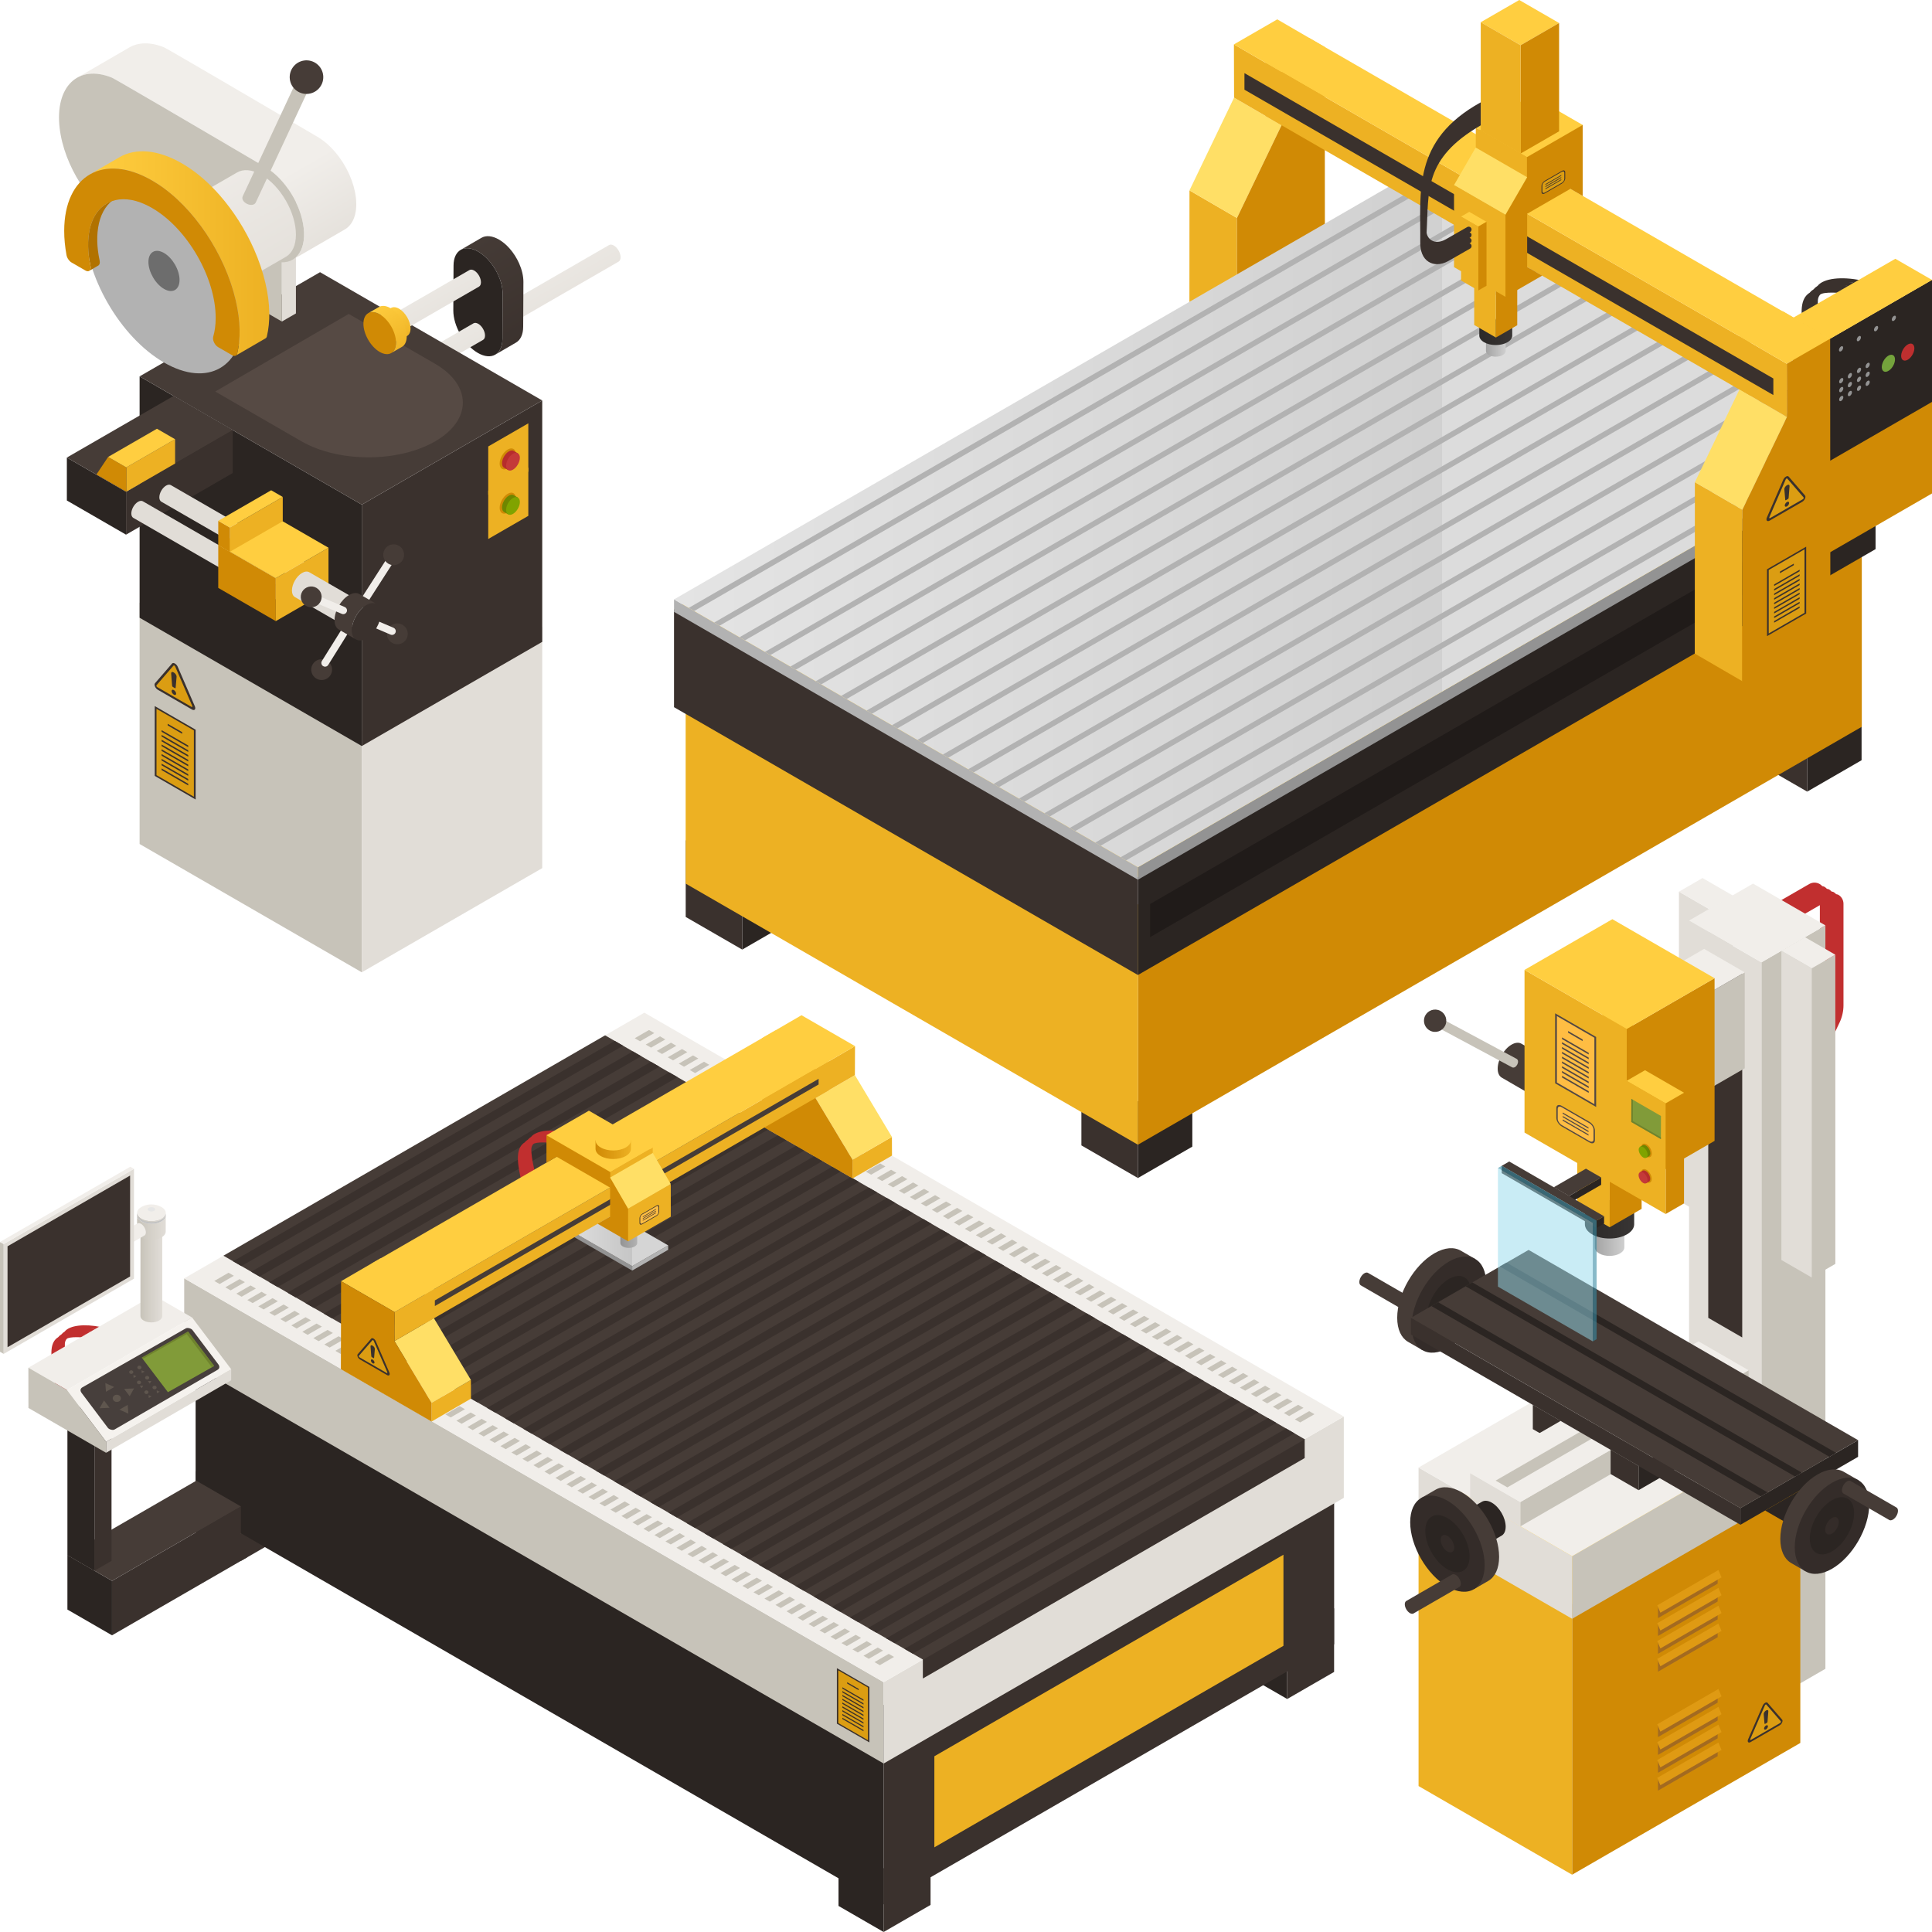 <?xml version="1.0" encoding="UTF-8"?>
<!DOCTYPE svg PUBLIC "-//W3C//DTD SVG 1.1//EN" "http://www.w3.org/Graphics/SVG/1.1/DTD/svg11.dtd">
<!-- Creator: CorelDRAW 2018 -->
<svg xmlns="http://www.w3.org/2000/svg" xml:space="preserve" width="50mm" height="50mm" version="1.1" style="shape-rendering:geometricPrecision; text-rendering:geometricPrecision; image-rendering:optimizeQuality; fill-rule:evenodd; clip-rule:evenodd"
viewBox="0 0 5000 5000"
 xmlns:xlink="http://www.w3.org/1999/xlink">
 <defs>
  <style type="text/css">
   <![CDATA[
    .fil6 {fill:#201B19;fill-rule:nonzero}
    .fil5 {fill:#2B2522;fill-rule:nonzero}
    .fil34 {fill:#342C29;fill-rule:nonzero}
    .fil0 {fill:#3A312D;fill-rule:nonzero}
    .fil18 {fill:#463C37;fill-rule:nonzero}
    .fil25 {fill:#473F3C;fill-rule:nonzero}
    .fil43 {fill:#534843;fill-rule:nonzero}
    .fil49 {fill:#564A44;fill-rule:nonzero}
    .fil28 {fill:#5F564E;fill-rule:nonzero}
    .fil53 {fill:#6D6D6D;fill-rule:nonzero}
    .fil39 {fill:#6F8600;fill-rule:nonzero}
    .fil10 {fill:#74A33C;fill-rule:nonzero}
    .fil40 {fill:#80A300;fill-rule:nonzero}
    .fil26 {fill:#819B39;fill-rule:nonzero}
    .fil7 {fill:#939393;fill-rule:nonzero}
    .fil51 {fill:#AFAA9E;fill-rule:nonzero}
    .fil54 {fill:#B17200;fill-rule:nonzero}
    .fil8 {fill:#B2B2B2;fill-rule:nonzero}
    .fil41 {fill:#B62C2C;fill-rule:nonzero}
    .fil11 {fill:#BE2F2F;fill-rule:nonzero}
    .fil19 {fill:#C12F2F;fill-rule:nonzero}
    .fil31 {fill:#C3C3C3;fill-rule:nonzero}
    .fil42 {fill:#C43939;fill-rule:nonzero}
    .fil56 {fill:#C6C9CC;fill-rule:nonzero}
    .fil15 {fill:#C7C3B9;fill-rule:nonzero}
    .fil4 {fill:#D08A05;fill-rule:nonzero}
    .fil14 {fill:#DB9D12;fill-rule:nonzero}
    .fil38 {fill:#DF9A13;fill-rule:nonzero}
    .fil16 {fill:#E1DDD7;fill-rule:nonzero}
    .fil32 {fill:#E6E6E6;fill-rule:nonzero}
    .fil1 {fill:#EDB123;fill-rule:nonzero}
    .fil17 {fill:#F1EEEA;fill-rule:nonzero}
    .fil24 {fill:#F5F2EE;fill-rule:nonzero}
    .fil23 {fill:#FFBD43;fill-rule:nonzero}
    .fil3 {fill:#FFCE40;fill-rule:nonzero}
    .fil2 {fill:#FFDF66;fill-rule:nonzero}
    .fil44 {fill:#94DAEC;fill-rule:nonzero;fill-opacity:0.502}
    .fil45 {fill:#388BA3;fill-rule:nonzero;fill-opacity:0.6}
    .fil27 {fill:#687A28;fill-rule:nonzero;fill-opacity:0.702}
    .fil37 {fill:#976227;fill-rule:nonzero;fill-opacity:0.8}
    .fil47 {fill:url(#id0);fill-rule:nonzero}
    .fil29 {fill:url(#id1);fill-rule:nonzero}
    .fil48 {fill:url(#id2);fill-rule:nonzero}
    .fil52 {fill:url(#id3);fill-rule:nonzero}
    .fil60 {fill:url(#id4);fill-rule:nonzero}
    .fil13 {fill:url(#id5);fill-rule:nonzero}
    .fil20 {fill:url(#id6);fill-rule:nonzero}
    .fil46 {fill:url(#id7);fill-rule:nonzero}
    .fil55 {fill:url(#id8);fill-rule:nonzero}
    .fil12 {fill:url(#id9);fill-rule:nonzero}
    .fil59 {fill:url(#id10);fill-rule:nonzero}
    .fil9 {fill:url(#id11);fill-rule:nonzero}
    .fil22 {fill:url(#id12);fill-rule:nonzero}
    .fil33 {fill:url(#id13);fill-rule:nonzero}
    .fil35 {fill:url(#id14);fill-rule:nonzero}
    .fil36 {fill:url(#id15);fill-rule:nonzero}
    .fil58 {fill:url(#id16);fill-rule:nonzero}
    .fil30 {fill:url(#id17);fill-rule:nonzero}
    .fil57 {fill:url(#id18);fill-rule:nonzero}
    .fil21 {fill:url(#id19);fill-rule:nonzero}
    .fil50 {fill:url(#id20);fill-rule:nonzero}
   ]]>
  </style>
  <linearGradient id="id0" gradientUnits="userSpaceOnUse" x1="1186.74" y1="614.37" x2="1360.09" y2="914.61">
   <stop offset="0" style="stop-opacity:1; stop-color:#463C37"/>
   <stop offset="1" style="stop-opacity:1; stop-color:#3A312D"/>
  </linearGradient>
  <linearGradient id="id1" gradientUnits="userSpaceOnUse" x1="363.43" y1="3299.55" x2="420.05" y2="3299.55">
   <stop offset="0" style="stop-opacity:1; stop-color:#C7C3B9"/>
   <stop offset="0.459" style="stop-opacity:1; stop-color:#D4D0C8"/>
   <stop offset="1" style="stop-opacity:1; stop-color:#E1DDD7"/>
  </linearGradient>
  <linearGradient id="id2" gradientUnits="userSpaceOnUse" x1="1059.19" y1="801.22" x2="1195.71" y2="1037.68">
   <stop offset="0" style="stop-opacity:1; stop-color:#F1EEEA"/>
   <stop offset="1" style="stop-opacity:1; stop-color:#E1DDD7"/>
  </linearGradient>
  <linearGradient id="id3" gradientUnits="userSpaceOnUse" xlink:href="#id2" x1="447.83" y1="401.78" x2="699.05" y2="836.93">
  </linearGradient>
  <linearGradient id="id4" gradientUnits="userSpaceOnUse" x1="963.72" y1="785.25" x2="1041.52" y2="919.99">
   <stop offset="0" style="stop-opacity:1; stop-color:#FFCE40"/>
   <stop offset="1" style="stop-opacity:1; stop-color:#EDB123"/>
  </linearGradient>
  <linearGradient id="id5" gradientUnits="userSpaceOnUse" x1="3828.42" y1="859.38" x2="3913.7" y2="859.38">
   <stop offset="0" style="stop-opacity:1; stop-color:#2C2A29"/>
   <stop offset="0.522" style="stop-opacity:1; stop-color:#322F2E"/>
   <stop offset="1" style="stop-opacity:1; stop-color:#383534"/>
  </linearGradient>
  <linearGradient id="id6" gradientUnits="userSpaceOnUse" x1="1468.79" y1="3201.6" x2="1729.23" y2="3201.6">
   <stop offset="0" style="stop-opacity:1; stop-color:#DFDFDF"/>
   <stop offset="0.631" style="stop-opacity:1; stop-color:#C6C6C6"/>
   <stop offset="0.639" style="stop-opacity:1; stop-color:#C6C6C6"/>
   <stop offset="0.639" style="stop-opacity:1; stop-color:#D5D5D5"/>
   <stop offset="0.98" style="stop-opacity:1; stop-color:#D5D5D5"/>
   <stop offset="1" style="stop-opacity:1; stop-color:#D5D5D5"/>
  </linearGradient>
  <linearGradient id="id7" gradientUnits="userSpaceOnUse" xlink:href="#id2" x1="1373.65" y1="591.65" x2="1534.43" y2="870.14">
  </linearGradient>
  <linearGradient id="id8" gradientUnits="userSpaceOnUse" xlink:href="#id4" x1="232.36" y1="655.89" x2="696.98" y2="655.89">
  </linearGradient>
  <linearGradient id="id9" gradientUnits="userSpaceOnUse" x1="3845.69" y1="884.45" x2="3896.77" y2="884.45">
   <stop offset="0" style="stop-opacity:1; stop-color:#A3A3A3"/>
   <stop offset="1" style="stop-opacity:1; stop-color:#CFCFCF"/>
  </linearGradient>
  <linearGradient id="id10" gradientUnits="userSpaceOnUse" xlink:href="#id4" x1="1000.09" y1="790.47" x2="1054.67" y2="885">
  </linearGradient>
  <linearGradient id="id11" gradientUnits="userSpaceOnUse" x1="1744.33" y1="1346.75" x2="4853.93" y2="1346.75">
   <stop offset="0" style="stop-opacity:1; stop-color:#E4E4E4"/>
   <stop offset="0.631" style="stop-opacity:1; stop-color:#D1D1D1"/>
   <stop offset="0.639" style="stop-opacity:1; stop-color:#D1D1D1"/>
   <stop offset="0.639" style="stop-opacity:1; stop-color:gainsboro"/>
   <stop offset="0.98" style="stop-opacity:1; stop-color:gainsboro"/>
   <stop offset="1" style="stop-opacity:1; stop-color:gainsboro"/>
  </linearGradient>
  <linearGradient id="id12" gradientUnits="userSpaceOnUse" x1="1541.26" y1="2975.15" x2="1632.87" y2="2975.15">
   <stop offset="0" style="stop-opacity:1; stop-color:#D08A05"/>
   <stop offset="0.522" style="stop-opacity:1; stop-color:#DE9D14"/>
   <stop offset="1" style="stop-opacity:1; stop-color:#EDB123"/>
  </linearGradient>
  <linearGradient id="id13" gradientUnits="userSpaceOnUse" xlink:href="#id1" x1="354.83" y1="3150.89" x2="428.97" y2="3150.89">
  </linearGradient>
  <linearGradient id="id14" gradientUnits="userSpaceOnUse" xlink:href="#id9" x1="4127.49" y1="3192.5" x2="4203.91" y2="3192.5">
  </linearGradient>
  <linearGradient id="id15" gradientUnits="userSpaceOnUse" xlink:href="#id5" x1="4101.66" y1="3154.99" x2="4229.23" y2="3154.99">
  </linearGradient>
  <linearGradient id="id16" gradientUnits="userSpaceOnUse" xlink:href="#id2" x1="1048.65" y1="663.4" x2="1185.18" y2="899.88">
  </linearGradient>
  <linearGradient id="id17" gradientUnits="userSpaceOnUse" xlink:href="#id1" x1="354.77" y1="3177.07" x2="428.96" y2="3177.07">
  </linearGradient>
  <linearGradient id="id18" gradientUnits="userSpaceOnUse" x1="939.97" y1="1589.25" x2="887.46" y2="1589.25">
   <stop offset="0" style="stop-opacity:1; stop-color:#DBE1E3"/>
   <stop offset="1" style="stop-opacity:1; stop-color:#E6EBED"/>
  </linearGradient>
  <linearGradient id="id19" gradientUnits="userSpaceOnUse" x1="1605.55" y1="3126.49" x2="1649.1" y2="3126.49">
   <stop offset="0" style="stop-opacity:1; stop-color:#939393"/>
   <stop offset="1" style="stop-opacity:1; stop-color:#B2B2B2"/>
  </linearGradient>
  <linearGradient id="id20" gradientUnits="userSpaceOnUse" xlink:href="#id2" x1="630.66" y1="513.32" x2="770.57" y2="755.65">
  </linearGradient>
 </defs>
 <g id="Слой_x0020_1">
  <g id="_-1433621496">
   <g>
    <path class="fil0" d="M4816.07 725.51c-49.45,-10.25 -96.41,-5.68 -112.14,14.33 -3.91,2.42 -7.31,5.29 -10.07,8.73 -3.95,2.43 -7.38,5.31 -10.15,8.77 -25,15.39 -25.5,51.72 -13.33,106.59 9.54,42.71 12.05,71.94 4.91,119.23 -7.02,46.56 -11.49,78.86 -11.11,102.27 14.14,-7.62 28.21,-15.33 42.28,-23.04 -0.81,-22.18 3.41,-54.57 10.88,-104.26 6.53,-43.11 5.44,-74.94 -3.93,-117.45 -3.62,-16.59 -7.06,-33.33 -8.42,-50.18 -0.73,-8.89 -1.86,-19.21 5.12,-27.61 7.87,-8.5 53.08,-5.49 66.2,-2.99l9.43 -8.15c-7.87,-1.61 -15.4,-2.99 -22.25,-3.89 6.88,0.64 14.59,1.82 22.86,3.36l9.51 -8.22c-7.72,-1.59 -15.11,-2.93 -21.86,-3.83 6.78,0.64 14.34,1.8 22.47,3.3l9.5 -8.23c-7.65,-1.56 -14.97,-2.9 -21.67,-3.79 6.73,0.64 14.23,1.78 22.28,3.27l9.49 -8.21z"/>
    <g>
     <polygon class="fil1" points="3201.25,564.16 3078.37,492.76 3078.08,936.31 3200.97,1007.71 "/>
     <polygon class="fil2" points="3316.66,324.09 3193.78,252.69 3078.37,492.76 3201.25,564.16 "/>
     <polygon class="fil1" points="3316.27,186.27 3193.39,114.86 3193.78,252.69 3316.66,324.09 "/>
     <polygon class="fil3" points="3428.42,121.52 3305.54,50.11 3193.39,114.86 3316.27,186.27 "/>
     <polygon class="fil4" points="3316.27,186.27 3316.66,324.09 3201.25,564.16 3200.97,1007.71 3429.02,876.05 3428.42,121.52 "/>
    </g>
    <g>
     <polygon class="fil5" points="2944.94,3048.74 3085.71,2967.47 3085.71,2768.98 2944.94,2850.26 "/>
     <polygon class="fil0" points="2798.66,2964.28 2944.94,3048.74 2944.94,2850.26 2798.66,2765.79 "/>
    </g>
    <g>
     <polygon class="fil5" points="4676.99,2048.74 4817.76,1967.46 4817.76,1768.98 4676.99,1850.25 "/>
     <polygon class="fil0" points="4530.71,1964.27 4676.99,2048.74 4676.99,1850.25 4530.71,1765.79 "/>
    </g>
    <g>
     <polygon class="fil5" points="1920.89,2457.5 2061.65,2376.23 2061.65,2177.75 1920.89,2259.02 "/>
     <polygon class="fil0" points="1774.6,2373.04 1920.89,2457.5 1920.89,2259.02 1774.6,2174.56 "/>
    </g>
    <g>
     <polygon class="fil4" points="2944.92,2962.5 4818.33,1880.87 4818.33,1259.25 2944.92,2340.87 "/>
     <polygon class="fil1" points="1774.46,2286.74 2944.92,2962.5 2944.92,2340.87 1774.46,1665.11 "/>
    </g>
    <g>
     <polygon class="fil5" points="2944.92,2523.32 4853.94,1421.14 4853.94,1167.53 2944.92,2269.71 "/>
     <polygon class="fil6" points="4822.3,1359.57 4822.3,1273.86 2976.54,2339.5 2976.54,2425.22 "/>
     <polygon class="fil0" points="1744.33,1830.16 2944.92,2523.32 2944.92,2269.71 1744.33,1576.56 "/>
     <polygon class="fil3" points="2944.92,2269.71 4853.94,1167.53 3653.35,474.37 1744.33,1576.56 "/>
    </g>
    <g>
     <polygon class="fil7" points="2944.92,2276.64 4853.94,1174.46 4853.94,1142.23 2944.92,2244.42 "/>
     <polygon class="fil8" points="1744.33,1583.48 2944.92,2276.64 2944.92,2244.42 1744.33,1551.26 "/>
     <polygon class="fil9" points="2944.92,2244.42 4853.94,1142.23 3653.35,449.08 1744.33,1551.26 "/>
     <path class="fil8" d="M1796.48 1581.36l1909.02 -1102.18 -14.09 -8.14 -1909.02 1102.18 14.09 8.14zm51.65 29.83l0 0 1909.02 -1102.18 14.1 8.13 -1909.02 1102.18 -14.1 -8.13zm65.76 37.96l0 0 1909.02 -1102.18 14.09 8.13 -1909.02 1102.18 -14.09 -8.13zm65.75 37.96l0 0 1909.03 -1102.18 14.08 8.14 -1909.02 1102.18 -14.09 -8.14zm65.75 37.96l0 0 1909.02 -1102.18 14.1 8.13 -1909.03 1102.18 -14.09 -8.13zm65.75 37.96l0 0 1909.02 -1102.18 14.09 8.14 -1909.02 1102.18 -14.09 -8.14zm65.76 37.97l0 0 1909.02 -1102.19 14.09 8.14 -1909.02 1102.19 -14.09 -8.14zm65.74 37.95l0 0 1909.02 -1102.17 14.1 8.13 -1909.03 1102.18 -14.09 -8.14zm65.76 37.97l0 0 1909.02 -1102.18 14.09 8.14 -1909.02 1102.18 -14.09 -8.14zm65.75 37.95l0 0 1909.02 -1102.17 14.09 8.13 -1909.02 1102.18 -14.09 -8.14zm65.75 37.97l0 0 1909.02 -1102.18 14.1 8.14 -1909.03 1102.18 -14.09 -8.14zm65.75 37.96l0 0 1909.02 -1102.18 14.09 8.13 -1909.02 1102.19 -14.09 -8.14zm65.75 37.96l0 0 1909.03 -1102.18 14.09 8.14 -1909.03 1102.18 -14.09 -8.14zm65.75 37.97l0 0 1909.02 -1102.18 14.1 8.13 -1909.03 1102.18 -14.09 -8.13zm65.76 37.95l0 0 1909.02 -1102.18 14.09 8.14 -1909.02 1102.18 -14.09 -8.14zm65.74 37.97l0 0 1909.03 -1102.18 14.09 8.14 -1909.02 1102.17 -14.1 -8.13zm65.76 37.96l0 0 1909.02 -1102.18 14.09 8.13 -1909.03 1102.19 -14.08 -8.14zm65.75 37.96l0 0 1909.02 -1102.18 14.09 8.14 -1909.02 1102.18 -14.09 -8.14z"/>
    </g>
    <g>
     <g>
      <polygon class="fil4" points="4735.07,1430.02 5000,1277.05 5000,724.46 4735.07,877.43 "/>
      <polygon class="fil5" points="4735.07,1193.12 5000,1040.16 5000,724.46 4735.07,877.43 "/>
      <polygon class="fil1" points="4640.18,1375.24 4735.07,1430.02 4735.07,877.43 4640.18,822.64 "/>
      <polygon class="fil3" points="4735.07,877.43 5000,724.46 4905.11,669.68 4640.18,822.64 "/>
     </g>
     <g>
      <path class="fil10" d="M4901.95 941.48c4.73,-12.17 1.93,-22.65 -6.25,-23.37 -8.19,-0.74 -18.65,8.54 -23.37,20.72 -4.73,12.18 -1.92,22.64 6.26,23.37 8.18,0.73 18.64,-8.55 23.36,-20.72z"/>
      <path class="fil11" d="M4952.08 912.54c4.72,-12.18 1.92,-22.64 -6.26,-23.37 -8.19,-0.73 -18.65,8.54 -23.37,20.73 -4.73,12.17 -1.92,22.63 6.26,23.36 8.18,0.73 18.64,-8.54 23.37,-20.72z"/>
      <path class="fil7" d="M4815.8 1005.16c1.49,-3.83 0.61,-7.12 -1.97,-7.36 -2.57,-0.23 -5.86,2.69 -7.35,6.53 -1.49,3.83 -0.6,7.12 1.97,7.35 2.58,0.24 5.87,-2.69 7.35,-6.52zm15.04 -6.41l0 0c-2.58,-0.23 -3.45,-3.52 -1.97,-7.35 1.48,-3.83 4.78,-6.75 7.36,-6.52 2.57,0.23 3.45,3.52 1.97,7.36 -1.49,3.83 -4.78,6.75 -7.36,6.51zm-22.39 -10.17l0 0c-2.57,-0.22 -3.46,-3.51 -1.97,-7.35 1.49,-3.83 4.78,-6.75 7.35,-6.52 2.58,0.23 3.46,3.52 1.97,7.35 -1.48,3.84 -4.77,6.75 -7.35,6.52zm22.39 -12.92l0 0c-2.58,-0.23 -3.45,-3.52 -1.97,-7.36 1.48,-3.83 4.78,-6.75 7.36,-6.52 2.57,0.24 3.45,3.53 1.97,7.36 -1.49,3.83 -4.78,6.75 -7.36,6.52zm-22.39 -10.17l0 0c-2.57,-0.23 -3.46,-3.52 -1.97,-7.35 1.49,-3.83 4.78,-6.75 7.35,-6.52 2.58,0.22 3.46,3.52 1.97,7.35 -1.48,3.83 -4.77,6.75 -7.35,6.52zm22.39 -12.93l0 0c-2.58,-0.22 -3.45,-3.52 -1.97,-7.35 1.48,-3.83 4.78,-6.75 7.36,-6.52 2.57,0.23 3.45,3.52 1.97,7.35 -1.49,3.83 -4.78,6.75 -7.36,6.52zm-68.41 85.69l0 0c-2.58,-0.23 -3.46,-3.52 -1.97,-7.35 1.48,-3.83 4.77,-6.76 7.35,-6.52 2.58,0.23 3.46,3.52 1.97,7.35 -1.49,3.83 -4.78,6.76 -7.35,6.52zm22.38 -12.92l0 0c-2.57,-0.24 -3.45,-3.53 -1.96,-7.35 1.48,-3.84 4.78,-6.76 7.35,-6.53 2.57,0.23 3.46,3.52 1.97,7.36 -1.49,3.83 -4.78,6.75 -7.36,6.52zm-22.38 -10.17l0 0c-2.58,-0.23 -3.46,-3.52 -1.97,-7.36 1.48,-3.83 4.77,-6.75 7.35,-6.52 2.58,0.24 3.46,3.53 1.97,7.35 -1.49,3.84 -4.78,6.75 -7.35,6.53zm22.38 -12.93l0 0c-2.57,-0.23 -3.45,-3.52 -1.96,-7.35 1.48,-3.83 4.78,-6.76 7.35,-6.52 2.57,0.23 3.46,3.52 1.97,7.35 -1.49,3.83 -4.78,6.75 -7.36,6.52zm-22.38 -10.17l0 0c-2.58,-0.23 -3.46,-3.52 -1.97,-7.35 1.48,-3.83 4.77,-6.75 7.35,-6.52 2.58,0.22 3.46,3.52 1.97,7.35 -1.49,3.83 -4.78,6.75 -7.35,6.52zm22.38 -12.93l0 0c-2.57,-0.22 -3.45,-3.52 -1.96,-7.35 1.48,-3.83 4.78,-6.75 7.35,-6.52 2.57,0.24 3.46,3.53 1.97,7.35 -1.49,3.84 -4.78,6.75 -7.36,6.52zm23.19 -95.94l0 0c-2.58,-0.23 -3.46,-3.52 -1.97,-7.35 1.49,-3.84 4.78,-6.75 7.35,-6.53 2.58,0.24 3.46,3.53 1.98,7.36 -1.49,3.83 -4.78,6.75 -7.36,6.52zm-46.02 26.57l0 0c-2.58,-0.23 -3.46,-3.52 -1.97,-7.35 1.49,-3.84 4.78,-6.75 7.35,-6.52 2.57,0.23 3.46,3.52 1.97,7.36 -1.49,3.82 -4.78,6.75 -7.35,6.51zm136.65 -78.9l0 0c-2.58,-0.22 -3.46,-3.52 -1.97,-7.35 1.48,-3.82 4.77,-6.75 7.35,-6.51 2.57,0.23 3.46,3.52 1.97,7.35 -1.49,3.83 -4.78,6.75 -7.35,6.51zm-46.03 26.58l0 0c-2.57,-0.23 -3.46,-3.52 -1.97,-7.36 1.49,-3.82 4.78,-6.75 7.35,-6.51 2.58,0.23 3.46,3.52 1.97,7.35 -1.48,3.84 -4.77,6.75 -7.35,6.52z"/>
     </g>
    </g>
    <g>
     <g>
      <path class="fil12" d="M3845.74 845.97l51.03 -0.15 -0.05 62.43c0.01,3.81 -2.51,7.61 -7.55,10.52 -9.95,5.75 -26.13,5.78 -36.08,0 -4.93,-2.87 -7.39,-6.61 -7.4,-10.37l0.05 -62.43z"/>
      <path class="fil13" d="M3828.47 828.09c0.04,-6.25 85.2,2.39 85.23,0.35l0 40.17c-0.1,6.23 -4.26,12.43 -12.49,17.18 -16.65,9.61 -43.64,9.61 -60.3,0 -8.43,-4.86 -12.58,-11.26 -12.48,-17.63l0 -39.93c0,-0.21 0.04,-0.17 0.04,-0.14z"/>
     </g>
     <g>
      <polygon class="fil4" points="3926.59,566.24 3926.59,841.67 3871.39,873.54 3871.39,566.24 "/>
      <polygon class="fil1" points="3871.39,566.24 3871.39,873.54 3815.21,841.1 3815.21,566.24 "/>
     </g>
    </g>
    <g>
     <polygon class="fil1" points="3275.3,300.22 4530.32,1024.81 4530.32,886.76 3275.3,162.17 "/>
     <polygon class="fil3" points="4530.32,886.76 4642.08,822.23 3387.07,97.64 3275.3,162.17 "/>
    </g>
    <g>
     <polygon class="fil1" points="4509.23,1319.33 4386.35,1247.93 4386.06,1691.47 4508.94,1762.88 "/>
     <polygon class="fil2" points="4624.64,1079.26 4501.76,1007.85 4386.35,1247.93 4509.23,1319.33 "/>
     <polygon class="fil1" points="4624.26,941.44 4501.38,870.03 4501.76,1007.85 4624.64,1079.26 "/>
     <polygon class="fil3" points="4736.4,876.69 4613.52,805.28 4501.38,870.03 4624.26,941.44 "/>
     <polygon class="fil4" points="4624.26,941.44 4624.64,1079.26 4509.23,1319.33 4508.94,1762.88 4737,1631.21 4736.4,876.69 "/>
    </g>
    <polygon class="fil0" points="4589.41,979.52 3220.62,189.24 3220.62,232.12 4589.41,1022.39 "/>
    <g>
     <polygon class="fil4" points="3951.71,553.55 4064.07,488.69 4095.96,507.19 4095.96,323.39 3826.91,334.61 "/>
     <polygon class="fil1" points="3819.31,477.11 3951.71,553.55 3951.71,406.66 3819.31,330.22 "/>
     <polygon class="fil3" points="3951.71,406.66 4095.96,323.39 3963.56,246.95 3819.31,330.22 "/>
    </g>
    <g>
     <polygon class="fil4" points="3896.11,768.2 3991.15,713.33 3952.25,691.08 3952.25,458.68 3766.08,480.73 "/>
     <polygon class="fil1" points="3763.02,691.36 3896.11,768.2 3896.11,555.8 3763.02,478.96 "/>
     <polygon class="fil2" points="3896.11,555.8 3952.25,458.68 3819.16,381.84 3763.02,478.96 "/>
    </g>
    <g>
     <g>
      <path class="fil0" d="M4042.22 474.99c4.7,-2.7 8.52,-8.73 8.52,-13.41l0 -15.72c0,-4.68 -3.82,-6.3 -8.52,-3.59l-44.28 25.57c-4.69,2.71 -8.51,8.73 -8.51,13.41l0 15.72c0,4.69 3.82,6.31 8.51,3.59l44.28 -25.57z"/>
      <path class="fil14" d="M3997.94 498.37l44.28 -25.56c3.48,-2.01 6.3,-6.46 6.3,-9.94l0 -15.72c0,-3.49 -2.82,-4.67 -6.3,-2.66l-44.28 25.56c-3.48,2.01 -6.31,6.46 -6.31,9.94l0 15.72c0,3.48 2.83,4.67 6.31,2.66z"/>
     </g>
     <g>
      <polygon class="fil0" points="3999.58,478.49 4040.58,454.82 4040.58,452.89 3999.58,476.56 "/>
      <polygon class="fil0" points="3999.58,484.04 4040.58,460.37 4040.58,458.44 3999.58,482.11 "/>
      <polygon class="fil0" points="3999.58,489.6 4040.58,465.92 4040.58,463.99 3999.58,487.66 "/>
     </g>
    </g>
    <g>
     <polygon class="fil3" points="3935.28,117.1 4034.94,59.55 3931.8,0 3832.14,57.54 "/>
     <polygon class="fil4" points="3935.28,397.34 4034.94,339.81 4034.94,59.55 3935.28,117.1 "/>
     <polygon class="fil1" points="3832.14,337.8 3935.28,397.34 3935.28,117.1 3832.14,57.54 "/>
    </g>
    <g>
     <polygon class="fil3" points="3825.87,586.28 3847.06,574.04 3802.45,548.29 3781.26,560.53 "/>
     <polygon class="fil4" points="3825.87,751.76 3847.06,739.52 3847.06,574.04 3825.87,586.28 "/>
     <polygon class="fil1" points="3781.26,726 3825.87,751.76 3825.87,586.28 3781.26,560.53 "/>
    </g>
    <g>
     <g>
      <path class="fil0" d="M4664.3 1298.6c2.94,-1.71 5.59,-4.75 7.06,-8.13 1.47,-3.41 1.47,-6.46 0,-8.17l-42.28 -48.82c-1.48,-1.71 -4.12,-1.71 -7.07,0 -2.95,1.7 -5.58,4.75 -7.05,8.15l-42.28 97.64c-1.48,3.42 -1.47,6.46 0,8.16 1.47,1.69 4.11,1.69 7.06,-0.01l84.56 -48.82z"/>
      <path class="fil14" d="M4667.67 1287.34l-42.28 -48.82c-0.89,-1.04 -3.13,0.26 -4.02,2.32l-42.29 97.64c-0.89,2.06 0.23,3.35 2.02,2.32l84.55 -48.82c1.8,-1.03 2.92,-3.61 2.02,-4.64z"/>
      <path class="fil0" d="M4627.04 1291.54c1,-0.57 1.84,-1.83 1.92,-2.87l2.31 -29.69c0.9,-10.49 -14.19,-0.76 -13.38,7.72l2.32 27.02c0.08,0.95 0.92,1.24 1.91,0.66l4.92 -2.84zm-2.45 7.74l0 0c3.11,-1.8 5.64,-0.73 5.64,2.38 0,3.12 -2.53,7.1 -5.64,8.9 -3.12,1.8 -5.64,0.73 -5.64,-2.39 0,-3.11 2.52,-7.1 5.64,-8.89z"/>
     </g>
     <g>
      <polygon class="fil0" points="4674.41,1587.77 4674.41,1414.78 4573.05,1473.3 4573.05,1646.29 "/>
      <polygon class="fil14" points="4577.41,1639.44 4670.06,1585.94 4670.06,1421.63 4577.41,1475.13 "/>
      <path class="fil0" d="M4606.44 1483.45l35.93 -20.74 0 -4.07 -35.93 20.74 0 4.07zm-15.02 29.03l0 0 65.99 -38.1 0 4.06 -65.99 38.1 0 -4.06zm0 15.93l0 0 65.99 -38.1 0 -4.07 -65.99 38.1 0 4.07zm0 11.87l0 0 65.99 -38.1 0 -4.07 -65.99 38.1 0 4.07zm0 11.86l0 0 65.99 -38.09 0 -4.08 -65.99 38.1 0 4.07zm0 11.87l0 0 65.99 -38.1 0 -4.07 -65.99 38.1 0 4.07zm0 11.86l0 0 65.99 -38.1 0 -4.07 -65.99 38.1 0 4.07zm0 11.86l0 0 65.99 -38.09 0 -4.07 -65.99 38.1 0 4.06zm0 11.87l0 0 65.99 -38.1 0 -4.07 -65.99 38.1 0 4.07zm0 11.87l0 0 65.99 -38.1 0 -4.07 -65.99 38.1 0 4.07z"/>
     </g>
    </g>
    <path class="fil0" d="M3832.14 264.84l0 59.53c-149.16,86.23 -133.93,171.83 -140.12,277.23 0,0 0.58,12.98 12.94,20.47 9.62,5.82 22.3,5.22 36.52,-2.56l55.79 -31.94c3.61,-2.08 8.11,-0.81 10.15,2.76 2.03,3.56 0.81,8.12 -2.76,10.15l-1.44 0.82c1.69,0.55 3.24,1.6 4.2,3.28 2.03,3.56 0.81,8.1 -2.76,10.14l-1.49 0.85c1.71,0.55 3.28,1.62 4.25,3.32 2.03,3.56 0.81,8.11 -2.76,10.14l-1.44 0.83c1.69,0.54 3.24,1.58 4.2,3.27 2.03,3.56 0.81,8.11 -2.76,10.14l-56.53 32.35c-9.77,5.36 -19.63,8.07 -28.83,8.07 -8.08,0 -15.66,-2.08 -22.27,-6.24 -14.91,-9.41 -21.68,-27.74 -21.42,-50.35 1.52,-128.7 -22.16,-263.69 156.53,-362.26z"/>
   </g>
   <g>
    <g>
     <g>
      <g>
       <polygon class="fil5" points="2286.87,5000 2170.05,4932.56 2170.05,4767.84 2286.87,4835.28 "/>
       <polygon class="fil0" points="2408.27,4929.91 2286.87,5000 2286.87,4835.28 2408.27,4765.19 "/>
      </g>
      <g>
       <polygon class="fil5" points="623.55,4039.68 506.74,3972.24 506.74,3807.51 623.55,3874.95 "/>
       <polygon class="fil0" points="744.95,3969.59 623.55,4039.68 623.55,3874.95 744.95,3804.87 "/>
      </g>
      <g>
       <polygon class="fil5" points="3331.26,4397.02 3214.44,4329.57 3214.44,4164.86 3331.26,4232.3 "/>
       <polygon class="fil0" points="3452.66,4326.93 3331.26,4397.02 3331.26,4232.3 3452.66,4162.21 "/>
      </g>
      <g>
       <polygon class="fil5" points="2286.89,4928.43 506.26,3900.38 506.26,3384.49 2286.89,4412.55 "/>
       <polygon class="fil0" points="3452.78,4255.3 2286.89,4928.43 2286.89,4412.55 3452.78,3739.42 "/>
       <polygon class="fil1" points="2418.12,4545.23 3321.55,4023.63 3321.55,4259.31 2418.12,4780.89 "/>
      </g>
      <polygon class="fil15" points="2286.89,4563.96 476.7,3518.85 476.7,3308.38 2286.89,4353.5 "/>
      <polygon class="fil16" points="3477.78,3876.39 2286.89,4563.96 2286.89,4353.5 3477.78,3665.94 "/>
      <polygon class="fil17" points="2286.89,4353.5 476.7,3308.38 1667.6,2620.82 3477.78,3665.94 "/>
      <polygon class="fil0" points="3376.51,3773.46 2388.34,4343.98 2388.34,4294.86 2713.49,3695.82 3376.51,3724.34 "/>
      <polygon class="fil18" points="578.26,3249.72 1566,2679.46 3376.82,3724.94 2389.08,4295.21 "/>
      <path class="fil0" d="M2340.56 4267.19l987.75 -570.27 21.66 12.52 -987.74 570.26 -21.67 -12.51zm-25.29 -14.6l0 0 987.74 -570.26 -21.66 -12.52 -987.75 570.27 21.67 12.51zm-46.95 -27.11l0 0 987.74 -570.26 -21.67 -12.52 -987.75 570.27 21.68 12.51zm-46.96 -27.11l0 0 987.74 -570.26 -21.66 -12.52 -987.76 570.27 21.68 12.51zm-46.96 -27.11l0 0 987.74 -570.26 -21.66 -12.52 -987.75 570.27 21.67 12.51zm-46.96 -27.12l0 0 987.74 -570.25 -21.66 -12.52 -987.75 570.27 21.67 12.5zm-46.95 -27.1l0 0 987.74 -570.27 -21.67 -12.51 -987.75 570.27 21.68 12.51zm-46.96 -27.12l0 0 987.74 -570.26 -21.66 -12.51 -987.75 570.26 21.67 12.51zm-46.96 -27.11l0 0 987.74 -570.26 -21.66 -12.51 -987.75 570.27 21.67 12.5zm-46.96 -27.11l0 0 987.75 -570.26 -21.67 -12.52 -987.75 570.27 21.67 12.51zm-46.95 -27.11l0 0 987.74 -570.26 -21.67 -12.52 -987.75 570.27 21.68 12.51zm-46.96 -27.11l0 0 987.74 -570.26 -21.66 -12.52 -987.75 570.27 21.67 12.51zm-46.95 -27.11l0 0 987.74 -570.26 -21.67 -12.52 -987.74 570.27 21.67 12.51zm-46.96 -27.11l0 0 987.74 -570.26 -21.67 -12.52 -987.74 570.27 21.67 12.51zm-46.96 -27.11l0 0 987.74 -570.26 -21.66 -12.52 -987.75 570.27 21.67 12.51zm-46.96 -27.11l0 0 987.74 -570.26 -21.66 -12.52 -987.74 570.27 21.66 12.51zm-46.95 -27.11l0 0 987.74 -570.26 -21.67 -12.52 -987.74 570.27 21.67 12.51zm-46.96 -27.11l0 0 987.74 -570.27 -21.66 -12.51 -987.75 570.27 21.67 12.51zm-46.96 -27.11l0 0 987.74 -570.27 -21.66 -12.51 -987.75 570.27 21.67 12.51zm-46.96 -27.11l0 0 987.74 -570.27 -21.66 -12.51 -987.74 570.27 21.66 12.51zm-46.95 -27.11l0 0 987.74 -570.27 -21.67 -12.51 -987.74 570.27 21.67 12.51zm-46.96 -27.11l0 0 987.74 -570.27 -21.66 -12.51 -987.75 570.26 21.67 12.52zm-46.96 -27.12l0 0 987.74 -570.26 -21.66 -12.52 -987.74 570.28 21.66 12.5zm-46.96 -27.11l0 0 987.74 -570.26 -21.66 -12.51 -987.74 570.26 21.66 12.51zm-46.95 -27.11l0 0 987.74 -570.26 -21.67 -12.52 -987.74 570.27 21.67 12.51zm-46.96 -27.11l0 0 987.74 -570.26 -21.66 -12.52 -987.74 570.27 21.66 12.51zm-46.96 -27.11l0 0 987.74 -570.26 -21.66 -12.52 -987.74 570.27 21.66 12.51zm-46.95 -27.11l0 0 987.73 -570.26 -21.66 -12.52 -987.74 570.27 21.67 12.51zm-46.96 -27.11l0 0 987.74 -570.27 -21.67 -12.51 -987.74 570.27 21.67 12.51zm-46.96 -27.11l0 0 987.74 -570.27 -21.66 -12.51 -987.74 570.27 21.66 12.51zm-46.96 -27.11l0 0 987.74 -570.27 -21.66 -12.51 -987.74 570.27 21.66 12.51zm-46.95 -27.11l0 0 987.74 -570.27 -21.67 -12.51 -987.74 570.27 21.67 12.51zm-46.96 -27.11l0 0 987.74 -570.27 -21.66 -12.51 -987.75 570.27 21.67 12.51zm-46.96 -27.11l0 0 987.75 -570.27 -21.67 -12.51 -987.74 570.27 21.66 12.51zm-46.96 -27.12l0 0 987.76 -570.26 -21.67 -12.52 -987.75 570.28 21.66 12.5zm-46.95 -27.1l0 0 987.75 -570.27 -21.67 -12.51 -987.75 570.27 21.67 12.51zm-46.96 -27.12l0 0 987.75 -570.26 -21.67 -12.52 -987.75 570.27 21.67 12.51zm-46.96 -27.11l0 0 987.75 -570.26 -21.66 -12.52 -987.75 570.27 21.66 12.51z"/>
      <path class="fil15" d="M2300.08 4280.2l13.73 7.93 -36.92 21.31 -13.72 -7.93 36.91 -21.31zm1088.05 -628.18l0 0 -36.92 21.3 13.73 7.93 36.92 -21.3 -13.73 -7.93zm-1116.52 611.74l0 0 -36.92 21.31 13.73 7.93 36.92 -21.31 -13.73 -7.93zm1088.04 -628.18l0 0 -36.91 21.3 13.72 7.93 36.92 -21.3 -13.73 -7.93zm-1116.52 611.74l0 0 -36.91 21.31 13.72 7.93 36.92 -21.31 -13.73 -7.93zm1088.05 -628.18l0 0 -36.92 21.3 13.72 7.93 36.93 -21.3 -13.73 -7.93zm-28.48 -16.44l0 0 -36.92 21.31 13.73 7.93 36.92 -21.31 -13.73 -7.93zm-1088.05 628.18l0 0 -36.91 21.3 13.73 7.93 36.92 -21.3 -13.74 -7.93zm-28.47 -16.44l0 0 -36.91 21.3 13.72 7.93 36.92 -21.3 -13.73 -7.93zm1088.04 -628.18l0 0 -36.91 21.3 13.73 7.94 36.92 -21.31 -13.74 -7.93zm-28.47 -16.44l0 0 -36.92 21.3 13.73 7.93 36.92 -21.3 -13.73 -7.93zm-1088.05 628.18l0 0 -36.91 21.31 13.72 7.92 36.92 -21.3 -13.73 -7.93zm1059.57 -644.63l0 0 -36.91 21.31 13.72 7.93 36.92 -21.31 -13.73 -7.93zm-1088.04 628.19l0 0 -36.91 21.31 13.72 7.92 36.92 -21.3 -13.73 -7.93zm-28.48 -16.44l0 0 -36.91 21.3 13.72 7.93 36.92 -21.3 -13.73 -7.93zm1088.05 -628.18l0 0 -36.92 21.3 13.73 7.93 36.92 -21.31 -13.73 -7.92zm-28.48 -16.44l0 0 -36.92 21.31 13.73 7.92 36.92 -21.31 -13.73 -7.92zm-1088.04 628.18l0 0 -36.92 21.3 13.73 7.93 36.92 -21.3 -13.73 -7.93zm-28.48 -16.45l0 0 -36.91 21.31 13.72 7.93 36.92 -21.31 -13.73 -7.93zm1088.04 -628.17l0 0 -36.91 21.3 13.72 7.93 36.92 -21.3 -13.73 -7.93zm-1116.51 611.73l0 0 -36.92 21.31 13.72 7.93 36.93 -21.3 -13.73 -7.94zm1088.04 -628.18l0 0 -36.92 21.31 13.73 7.92 36.92 -21.29 -13.73 -7.94zm-28.47 -16.44l0 0 -36.93 21.31 13.73 7.93 36.92 -21.31 -13.72 -7.93zm-1088.05 628.19l0 0 -36.92 21.3 13.73 7.93 36.92 -21.3 -13.73 -7.93zm-28.48 -16.44l0 0 -36.91 21.3 13.73 7.93 36.91 -21.3 -13.73 -7.93zm1088.05 -628.19l0 0 -36.92 21.31 13.73 7.93 36.91 -21.31 -13.72 -7.93zm-1116.52 611.74l0 0 -36.92 21.31 13.73 7.93 36.92 -21.3 -13.73 -7.94zm1088.04 -628.18l0 0 -36.92 21.31 13.73 7.93 36.92 -21.31 -13.73 -7.93zm-28.47 -16.44l0 0 -36.93 21.3 13.73 7.94 36.92 -21.31 -13.72 -7.93zm-1088.05 628.18l0 0 -36.92 21.31 13.73 7.93 36.92 -21.31 -13.73 -7.93zm1059.57 -644.62l0 0 -36.92 21.31 13.73 7.92 36.91 -21.3 -13.72 -7.93zm-1088.04 628.18l0 0 -36.92 21.31 13.73 7.93 36.91 -21.31 -13.72 -7.93zm-28.48 -16.43l0 0 -36.92 21.3 13.73 7.93 36.92 -21.31 -13.73 -7.92zm1088.04 -628.19l0 0 -36.92 21.3 13.74 7.93 36.91 -21.3 -13.73 -7.93zm-1116.52 611.74l0 0 -36.91 21.3 13.73 7.94 36.91 -21.3 -13.73 -7.94zm1088.05 -628.18l0 0 -36.92 21.31 13.73 7.92 36.91 -21.3 -13.72 -7.93zm-28.48 -16.44l0 0 -36.92 21.31 13.73 7.93 36.91 -21.31 -13.72 -7.93zm-1088.03 628.18l0 0 -36.92 21.31 13.73 7.92 36.91 -21.3 -13.72 -7.93zm-28.48 -16.44l0 0 -36.92 21.3 13.73 7.93 36.92 -21.3 -13.73 -7.93zm1088.04 -628.18l0 0 -36.92 21.3 13.73 7.93 36.91 -21.3 -13.72 -7.93zm-28.48 -16.45l0 0 -36.92 21.31 13.73 7.93 36.91 -21.3 -13.72 -7.94zm-1088.03 628.19l0 0 -36.93 21.31 13.74 7.93 36.91 -21.31 -13.72 -7.93zm-28.48 -16.44l0 0 -36.92 21.31 13.73 7.93 36.91 -21.31 -13.72 -7.93zm1088.04 -628.18l0 0 -36.93 21.3 13.74 7.93 36.91 -21.31 -13.72 -7.92zm-28.48 -16.44l0 0 -36.92 21.3 13.73 7.93 36.91 -21.3 -13.72 -7.93zm-1088.04 628.18l0 0 -36.92 21.3 13.73 7.93 36.92 -21.3 -13.73 -7.93zm1059.56 -644.62l0 0 -36.92 21.3 13.73 7.93 36.92 -21.3 -13.73 -7.93zm-1088.03 628.18l0 0 -36.92 21.3 13.73 7.93 36.91 -21.3 -13.72 -7.93zm-28.48 -16.44l0 0 -36.92 21.3 13.73 7.93 36.91 -21.31 -13.72 -7.92zm1088.04 -628.18l0 0 -36.93 21.3 13.74 7.93 36.91 -21.3 -13.72 -7.93zm-28.48 -16.45l0 0 -36.92 21.31 13.73 7.93 36.91 -21.31 -13.72 -7.93zm-1088.04 628.19l0 0 -36.91 21.31 13.72 7.92 36.92 -21.31 -13.73 -7.92zm1059.57 -644.63l0 0 -36.92 21.31 13.73 7.93 36.91 -21.31 -13.72 -7.93zm-1088.04 628.19l0 0 -36.92 21.3 13.73 7.93 36.91 -21.3 -13.72 -7.93zm-28.48 -16.44l0 0 -36.91 21.3 13.72 7.93 36.92 -21.3 -13.73 -7.93zm1088.04 -628.19l0 0 -36.92 21.31 13.73 7.93 36.91 -21.31 -13.72 -7.93zm-28.48 -16.43l0 0 -36.92 21.3 13.73 7.93 36.92 -21.31 -13.73 -7.92zm-1088.04 628.17l0 0 -36.91 21.31 13.72 7.93 36.92 -21.31 -13.73 -7.93zm1059.57 -644.62l0 0 -36.92 21.3 13.73 7.93 36.91 -21.3 -13.72 -7.93zm-1088.04 628.19l0 0 -36.92 21.3 13.73 7.93 36.92 -21.31 -13.73 -7.92zm-28.48 -16.45l0 0 -36.91 21.31 13.72 7.93 36.92 -21.31 -13.73 -7.93zm1088.04 -628.18l0 0 -36.92 21.31 13.73 7.93 36.92 -21.31 -13.73 -7.93zm-28.48 -16.44l0 0 -36.91 21.31 13.72 7.93 36.92 -21.31 -13.73 -7.93zm-1088.04 628.19l0 0 -36.91 21.3 13.72 7.93 36.93 -21.31 -13.74 -7.92zm-28.47 -16.45l0 0 -36.92 21.31 13.73 7.92 36.92 -21.3 -13.73 -7.93zm1088.04 -628.18l0 0 -36.92 21.31 13.73 7.93 36.92 -21.31 -13.73 -7.93zm-1116.52 611.74l0 0 -36.91 21.31 13.72 7.92 36.92 -21.3 -13.73 -7.93zm1088.04 -628.18l0 0 -36.92 21.3 13.73 7.94 36.92 -21.31 -13.73 -7.93zm-1116.51 611.74l0 0 -36.92 21.31 13.73 7.92 36.92 -21.3 -13.73 -7.93zm1088.03 -628.18l0 0 -36.91 21.3 13.72 7.93 36.92 -21.3 -13.73 -7.93zm-1116.51 611.74l0 0 -36.91 21.31 13.72 7.93 36.92 -21.31 -13.73 -7.93zm1088.04 -628.18l0 0 -36.92 21.3 13.73 7.93 36.92 -21.31 -13.73 -7.92zm-28.48 -16.44l0 0 -36.91 21.3 13.72 7.93 36.92 -21.3 -13.73 -7.93zm-1088.04 628.18l0 0 -36.91 21.3 13.72 7.94 36.93 -21.31 -13.74 -7.93zm-28.47 -16.44l0 0 -36.91 21.3 13.72 7.93 36.92 -21.3 -13.73 -7.93zm1064.84 -598.95l0 0 36.92 -21.3 -13.73 -7.93 -36.91 21.31 13.72 7.92zm-28.47 -16.44l0 0 36.92 -21.3 -13.73 -7.93 -36.91 21.3 13.72 7.93zm-1064.85 598.95l0 0 -36.91 21.3 13.72 7.93 36.92 -21.31 -13.73 -7.92zm1036.37 -615.39l0 0 36.92 -21.3 -13.73 -7.94 -36.91 21.31 13.72 7.93zm-1064.85 598.95l0 0 -36.9 21.31 13.72 7.92 36.92 -21.3 -13.74 -7.93zm-28.47 -16.44l0 0 -36.91 21.31 13.72 7.92 36.93 -21.3 -13.74 -7.93zm1064.85 -598.95l0 0 36.92 -21.31 -13.74 -7.93 -36.9 21.31 13.72 7.93zm-28.48 -16.44l0 0 36.92 -21.31 -13.73 -7.92 -36.91 21.3 13.72 7.93zm-1064.84 598.95l0 0 -36.92 21.3 13.72 7.93 36.93 -21.3 -13.73 -7.93zm-28.48 -16.45l0 0 -36.91 21.31 13.72 7.93 36.92 -21.3 -13.73 -7.94zm1064.84 -598.94l0 0 36.93 -21.3 -13.73 -7.93 -36.92 21.3 13.72 7.93zm-28.47 -16.44l0 0 36.92 -21.3 -13.73 -7.94 -36.91 21.3 13.72 7.94zm-1064.85 598.94l0 0 -36.91 21.31 13.72 7.93 36.93 -21.31 -13.74 -7.93zm1036.37 -615.39l0 0 36.93 -21.3 -13.74 -7.93 -36.91 21.31 13.72 7.92zm-1064.84 598.95l0 0 -36.92 21.31 13.73 7.93 36.92 -21.3 -13.73 -7.94zm1036.36 -615.38l0 0 36.93 -21.31 -13.73 -7.93 -36.92 21.31 13.72 7.93zm-1064.84 598.95l0 0 -36.91 21.3 13.72 7.93 36.92 -21.31 -13.73 -7.92zm1036.37 -615.39l0 0 36.92 -21.31 -13.73 -7.93 -36.91 21.31 13.72 7.93zm-1064.84 598.94l0 0 -36.92 21.3 13.73 7.94 36.92 -21.3 -13.73 -7.94zm1036.37 -615.38l0 0 36.92 -21.31 -13.73 -7.93 -36.92 21.31 13.73 7.93zm-1064.85 598.94l0 0 -36.92 21.31 13.73 7.93 36.92 -21.31 -13.73 -7.93zm1036.37 -615.39l0 0 36.92 -21.3 -13.73 -7.93 -36.91 21.3 13.72 7.93zm-1064.85 598.95l0 0 -36.91 21.31 13.73 7.93 36.91 -21.31 -13.73 -7.93zm1036.37 -615.39l0 0 36.93 -21.3 -13.74 -7.94 -36.91 21.31 13.72 7.93zm-1064.84 598.95l0 0 -36.92 21.31 13.73 7.93 36.92 -21.31 -13.73 -7.93zm1036.37 -615.39l0 0 36.92 -21.3 -13.73 -7.93 -36.92 21.31 13.73 7.92zm-1064.85 598.96l0 0 -36.92 21.3 13.73 7.93 36.92 -21.31 -13.73 -7.92zm1036.37 -615.4l0 0 36.92 -21.3 -13.73 -7.93 -36.91 21.31 13.72 7.92zm-1064.84 598.95l0 0 -36.92 21.3 13.73 7.93 36.92 -21.3 -13.73 -7.93zm1036.37 -615.39l0 0 36.92 -21.3 -13.74 -7.93 -36.91 21.3 13.73 7.93zm-1064.85 598.95l0 0 -36.92 21.31 13.73 7.92 36.92 -21.3 -13.73 -7.93zm-28.47 -16.44l0 0 -36.93 21.31 13.73 7.93 36.92 -21.31 -13.72 -7.93zm1064.84 -598.95l0 0 36.92 -21.3 -13.73 -7.93 -36.92 21.3 13.73 7.93zm-1093.32 582.51l0 0 -36.92 21.31 13.73 7.93 36.92 -21.31 -13.73 -7.93zm1064.84 -598.95l0 0 36.92 -21.31 -13.72 -7.93 -36.92 21.31 13.72 7.93zm-28.46 -16.44l0 0 36.91 -21.31 -13.73 -7.92 -36.91 21.3 13.73 7.93zm-1064.85 598.95l0 0 -36.93 21.3 13.74 7.93 36.91 -21.3 -13.72 -7.93zm1036.37 -615.39l0 0 36.91 -21.3 -13.72 -7.93 -36.92 21.3 13.73 7.93zm-1064.85 598.95l0 0 -36.92 21.3 13.73 7.93 36.91 -21.3 -13.72 -7.93zm-28.48 -16.45l0 0 -36.92 21.31 13.73 7.93 36.92 -21.31 -13.73 -7.93zm1064.86 -598.94l0 0 36.91 -21.3 -13.72 -7.93 -36.92 21.3 13.73 7.93zm-1093.33 582.51l0 0 -36.92 21.3 13.73 7.93 36.91 -21.31 -13.72 -7.92zm1064.85 -598.95l0 0 36.91 -21.31 -13.72 -7.93 -36.92 21.31 13.73 7.93zm-1093.33 582.51l0 0 -36.92 21.3 13.73 7.93 36.91 -21.3 -13.72 -7.93zm1064.86 -598.95l0 0 36.91 -21.31 -13.72 -7.93 -36.92 21.31 13.73 7.93zm8.43 -37.75l0 0 -13.72 -7.93 -36.92 21.31 13.73 7.93 36.91 -21.31zm-1101.77 620.26l0 0 -36.92 21.3 13.74 7.93 36.91 -21.3 -13.73 -7.93z"/>
     </g>
     <g>
      <path class="fil19" d="M1467.66 2930.24c-41.04,-8.5 -80.01,-4.72 -93.06,11.9 -3.25,2 -6.07,4.38 -8.36,7.24 -3.28,2.01 -6.12,4.4 -8.42,7.27 -20.75,12.78 -21.16,42.93 -11.06,88.47 7.91,35.44 -5.47,80.69 -5.15,100.11 11.74,-6.31 23.41,-12.72 35.09,-19.12 -0.66,-18.4 13.54,-65.01 5.76,-100.28 -2.99,-13.78 -5.86,-27.67 -6.99,-41.66 -0.59,-7.37 -1.53,-15.94 4.26,-22.91 6.53,-7.06 44.05,-4.56 54.94,-2.47l7.82 -6.77c-6.53,-1.34 -12.78,-2.48 -18.47,-3.23 5.72,0.53 12.11,1.51 18.97,2.79l7.9 -6.82c-6.41,-1.31 -12.54,-2.44 -18.14,-3.18 5.62,0.53 11.9,1.49 18.64,2.74l7.89 -6.83c-6.35,-1.3 -12.42,-2.41 -17.98,-3.15 5.58,0.53 11.8,1.48 18.49,2.71l7.87 -6.81z"/>
      <g>
       <g>
        <polygon class="fil7" points="1468.79,3180.19 1636.11,3276.79 1636.11,3288.29 1468.79,3191.69 "/>
        <polygon class="fil8" points="1729.24,3234.52 1636.11,3288.29 1636.11,3276.79 1729.24,3223.03 "/>
        <polygon class="fil20" points="1636.11,3276.79 1468.79,3180.19 1561.92,3126.42 1729.24,3223.03 "/>
       </g>
       <g>
        <path class="fil21" d="M1605.55 3023.65l0 193.46c0.05,3.17 2.17,6.34 6.38,8.77 8.5,4.91 22.29,4.91 30.79,0 4.3,-2.49 6.43,-5.75 6.38,-9l0 -193.46 -43.55 0.23z"/>
        <path class="fil17" d="M1642.72 3032.42c-8.5,4.91 -22.29,4.91 -30.79,0 -8.51,-4.91 -8.51,-12.87 0,-17.78 8.5,-4.9 22.29,-4.9 30.79,0 8.5,4.91 8.5,12.87 0,17.78z"/>
       </g>
      </g>
      <g>
       <g>
        <polygon class="fil1" points="2206.27,3001.5 2308.24,2942.23 2308.48,2990.6 2206.5,3049.86 "/>
        <polygon class="fil2" points="2110.49,2841.63 2212.46,2782.37 2308.24,2942.23 2206.27,3001.5 "/>
        <polygon class="fil1" points="2110.81,2766.62 2212.79,2707.35 2212.46,2782.37 2110.49,2841.63 "/>
        <polygon class="fil3" points="1972.28,2686.64 2074.26,2627.38 2212.79,2707.35 2110.81,2766.62 "/>
        <polygon class="fil4" points="2110.81,2766.62 2110.49,2841.63 2206.27,3001.5 2206.5,3049.86 1971.78,2914.34 1972.28,2686.64 "/>
       </g>
       <g>
        <polygon class="fil1" points="2144.81,2821.81 1099.19,3425.5 1099.19,3350.31 2144.81,2746.61 "/>
        <polygon class="fil18" points="1125.43,3365.45 2118.55,2792.1 2118.55,2806.65 1125.43,3380.04 "/>
        <polygon class="fil3" points="1099.19,3350.31 960.98,3270.52 2006.6,2666.82 2144.81,2746.61 "/>
       </g>
       <g>
        <polygon class="fil1" points="1116.7,3630.57 1218.67,3571.3 1218.9,3619.66 1116.93,3678.93 "/>
        <polygon class="fil2" points="1020.92,3470.7 1122.89,3411.43 1218.67,3571.3 1116.7,3630.57 "/>
        <polygon class="fil1" points="1021.24,3395.69 1123.21,3336.42 1122.89,3411.43 1020.92,3470.7 "/>
        <polygon class="fil3" points="882.71,3315.71 984.69,3256.44 1123.21,3336.42 1021.24,3395.69 "/>
        <polygon class="fil4" points="1021.24,3395.69 1020.92,3470.7 1116.7,3630.57 1116.93,3678.93 882.21,3543.41 882.71,3315.71 "/>
       </g>
       <g>
        <polygon class="fil4" points="1579.38,3073.79 1440.67,2993.72 1414.21,3009.06 1414.21,2937.89 1682.95,2973.45 "/>
        <polygon class="fil1" points="1689.26,3010.35 1579.38,3073.79 1579.38,3033.25 1689.26,2969.81 "/>
        <polygon class="fil3" points="1579.38,3033.25 1414.21,2937.89 1524.09,2874.45 1689.26,2969.81 "/>
       </g>
       <g>
        <polygon class="fil4" points="1625.52,3212.55 1546.64,3167.02 1578.92,3148.54 1578.92,3047.54 1733.42,3065.84 "/>
        <polygon class="fil1" points="1735.97,3148.79 1625.52,3212.55 1625.52,3128.14 1735.97,3064.37 "/>
        <polygon class="fil2" points="1625.52,3128.14 1578.92,3047.54 1689.37,2983.78 1735.97,3064.37 "/>
       </g>
      </g>
      <g>
       <path class="fil22" d="M1541.26 2951.23l0 22.14c0.1,6.68 4.57,13.34 13.41,18.45 17.89,10.32 46.89,10.32 64.78,0 9.05,-5.22 13.52,-12.1 13.41,-18.94l0 -22.14 -91.6 0.49z"/>
       <path class="fil3" d="M1619.45 2969.68c-17.89,10.32 -46.89,10.32 -64.78,0 -17.88,-10.33 -17.88,-27.07 0,-37.4 17.89,-10.33 46.89,-10.33 64.78,0 17.88,10.33 17.88,27.07 0,37.4z"/>
      </g>
     </g>
     <g>
      <path class="fil0" d="M931.57 3518.21c-2.44,-1.41 -4.63,-3.94 -5.85,-6.75 -1.22,-2.82 -1.22,-5.36 0,-6.78l35.09 -40.52c1.22,-1.4 3.41,-1.41 5.86,0 2.45,1.42 4.63,3.95 5.85,6.77l35.09 81.03c1.23,2.83 1.22,5.36 0,6.78 -1.22,1.4 -3.41,1.4 -5.86,-0.01l-70.18 -40.52z"/>
      <path class="fil14" d="M928.78 3508.86l35.09 -40.51c0.74,-0.86 2.6,0.21 3.33,1.92l35.1 81.04c0.73,1.71 -0.19,2.79 -1.68,1.92l-70.17 -40.51c-1.49,-0.86 -2.41,-3 -1.67,-3.86z"/>
      <path class="fil0" d="M962.49 3512.35c-0.82,-0.47 -1.51,-1.51 -1.59,-2.38l-1.92 -24.64c-0.74,-8.7 11.78,-0.62 11.11,6.41l-1.93 22.42c-0.06,0.8 -0.75,1.03 -1.58,0.55l-4.09 -2.36zm2.04 6.42l0 0c-2.58,-1.49 -4.68,-0.6 -4.68,1.98 0,2.59 2.1,5.89 4.68,7.39 2.59,1.49 4.68,0.6 4.68,-1.98 0,-2.59 -2.09,-5.89 -4.68,-7.39z"/>
     </g>
     <g>
      <polygon class="fil0" points="2165.85,4460.77 2165.85,4317.2 2249.97,4365.77 2249.97,4509.33 "/>
      <polygon class="fil14" points="2246.36,4503.65 2169.46,4459.25 2169.46,4322.89 2246.36,4367.28 "/>
      <path class="fil0" d="M2222.26 4374.19l-29.82 -17.21 0 -3.38 29.82 17.22 0 3.37zm12.47 24.09l0 0 -54.76 -31.62 0 3.38 54.76 31.61 0 -3.37zm0 13.22l0 0 -54.76 -31.62 0 -3.38 54.76 31.62 0 3.38zm0 9.85l0 0 -54.76 -31.62 0 -3.38 54.76 31.62 0 3.38zm0 9.84l0 0 -54.76 -31.61 0 -3.38 54.76 31.62 0 3.37zm0 9.85l0 0 -54.76 -31.62 0 -3.38 54.76 31.62 0 3.38zm0 9.85l0 0 -54.76 -31.62 0 -3.38 54.76 31.62 0 3.38zm0 9.84l0 0 -54.76 -31.62 0 -3.37 54.76 31.62 0 3.37zm0 9.85l0 0 -54.76 -31.62 0 -3.37 54.76 31.62 0 3.37zm0 9.85l0 0 -54.76 -31.62 0 -3.37 54.76 31.62 0 3.37z"/>
     </g>
     <g>
      <g>
       <path class="fil0" d="M1698.92 3147.09c3.89,-2.24 7.06,-7.24 7.06,-11.13l0 -13.05c0,-3.89 -3.17,-5.23 -7.06,-2.98l-36.76 21.23c-3.89,2.24 -7.06,7.24 -7.06,11.13l0 13.04c0,3.89 3.17,5.23 7.06,2.98l36.76 -21.22z"/>
       <path class="fil23" d="M1662.16 3166.5l36.75 -21.22c2.89,-1.68 5.23,-5.37 5.23,-8.25l0 -13.05c0,-2.89 -2.34,-3.88 -5.23,-2.21l-36.75 21.22c-2.89,1.67 -5.22,5.36 -5.22,8.25l0 13.05c0,2.88 2.33,3.87 5.22,2.21z"/>
      </g>
      <g>
       <polygon class="fil0" points="1663.53,3149.99 1697.55,3130.35 1697.55,3128.75 1663.53,3148.39 "/>
       <polygon class="fil0" points="1663.53,3154.6 1697.55,3134.95 1697.55,3133.35 1663.53,3153 "/>
       <polygon class="fil0" points="1663.53,3159.2 1697.55,3139.56 1697.55,3137.96 1663.53,3157.6 "/>
      </g>
     </g>
    </g>
    <g>
     <g>
      <g>
       <polygon class="fil5" points="289.92,4232.17 174.47,4165.52 174.47,4024.59 289.92,4091.25 "/>
       <polygon class="fil0" points="639.55,4030.31 289.92,4232.17 289.92,4091.25 623.44,3898.69 623.44,3968.12 "/>
       <polygon class="fil18" points="289.92,4091.25 174.47,4024.59 507.99,3832.04 623.44,3898.69 "/>
      </g>
      <g>
       <polygon class="fil5" points="244.47,4065.05 174.48,4024.65 174.48,3659.51 244.47,3699.91 "/>
       <polygon class="fil0" points="288.62,4039.56 244.47,4065.05 244.47,3699.91 288.62,3674.42 "/>
       <polygon class="fil18" points="244.47,3699.91 174.48,3659.51 218.63,3634.01 288.62,3674.42 "/>
      </g>
     </g>
     <path class="fil19" d="M260.37 3434.26c-41.04,-8.49 -80.01,-4.7 -93.06,11.9 -3.26,2 -6.08,4.39 -8.36,7.25 -3.28,2.01 -6.12,4.39 -8.42,7.27 -20.76,12.78 -21.17,42.93 -11.07,88.46 7.92,35.45 -5.46,80.69 -5.14,100.12 11.74,-6.32 23.41,-12.73 35.08,-19.12 -0.66,-18.41 13.54,-65.01 5.77,-100.29 -3,-13.78 -5.86,-27.67 -6.99,-41.65 -0.59,-7.37 -1.54,-15.94 4.26,-22.92 6.52,-7.05 44.04,-4.55 54.94,-2.47l7.81 -6.76c-6.52,-1.34 -12.77,-2.49 -18.46,-3.23 5.71,0.53 12.11,1.51 18.97,2.79l7.89 -6.83c-6.41,-1.31 -12.53,-2.43 -18.14,-3.17 5.63,0.52 11.91,1.48 18.65,2.74l7.89 -6.83c-6.35,-1.3 -12.43,-2.41 -17.99,-3.16 5.59,0.54 11.81,1.48 18.49,2.72l7.88 -6.82z"/>
     <g>
      <g>
       <g>
        <polygon class="fil17" points="73.42,3539.57 397.17,3351.93 497.11,3409.63 173.37,3597.28 "/>
       </g>
       <g>
        <polygon class="fil16" points="274.63,3731.29 598.37,3543.66 598.3,3572.15 274.55,3759.8 "/>
       </g>
       <g>
        <polygon class="fil24" points="173.37,3597.28 497.11,3409.63 598.37,3543.66 274.63,3731.29 "/>
       </g>
       <g>
        <polygon class="fil15" points="173.37,3597.28 274.63,3731.29 274.55,3759.8 73.58,3643.77 73.42,3539.57 "/>
       </g>
      </g>
      <g>
       <path class="fil25" d="M480.89 3437.79l-267.57 152.55c-5.67,3.19 -6.47,8.76 -2.09,14.61l67.84 90.18c3.36,4.48 12.98,6.95 17.3,4.43l266.4 -154.31c5.64,-3.27 6.45,-8.82 2.13,-14.55l-66.74 -88.53c-3.31,-4.39 -12.91,-6.83 -17.27,-4.38z"/>
       <polygon class="fil26" points="554.24,3535.14 434.59,3602.94 366.9,3513.57 486.76,3446.11 "/>
       <polygon class="fil27" points="483.36,3452.74 548.35,3538.48 554.24,3535.14 486.76,3446.11 366.9,3513.57 369.41,3516.88 "/>
      </g>
      <path class="fil28" d="M274.21 3601.9l-1.69 -22.61 23.15 10.34 -21.46 12.27zm34.88 46.27l0 0 23.12 10.29 -1.72 -22.66 -21.4 12.37zm-39.95 -23.87l0 0 -11.38 20.21 25.75 -1.14 -14.37 -19.07zm66.43 -10.9l0 0 11.4 -20.16 -25.72 1.18 14.32 18.98zm-41.99 10.52l0 0c3.25,4.32 9.82,5.55 14.67,2.76 4.85,-2.8 6.15,-8.55 2.91,-12.86 -3.25,-4.3 -9.82,-5.53 -14.67,-2.75 -4.86,2.79 -6.16,8.54 -2.91,12.85zm101.94 -30.51l0 0c1.64,2.16 4.96,2.76 7.41,1.34 2.46,-1.42 3.12,-4.32 1.49,-6.48 -1.64,-2.17 -4.95,-2.77 -7.41,-1.36 -2.45,1.42 -3.12,4.33 -1.49,6.5zm-21.04 12.14l0 0c1.63,2.17 4.95,2.78 7.41,1.36 2.45,-1.42 3.11,-4.32 1.48,-6.49 -1.64,-2.17 -4.95,-2.78 -7.41,-1.37 -2.46,1.42 -3.12,4.33 -1.48,6.5zm17.92 8.29l0 0 -7.93 -3.5 0.58 7.75 7.35 -4.25zm21.03 -12.18l0 0 -7.92 -3.48 0.56 7.74 7.36 -4.26zm-37.02 -33.57l0 0c1.63,2.16 4.96,2.77 7.41,1.36 2.46,-1.41 3.12,-4.31 1.5,-6.47 -1.64,-2.17 -4.96,-2.78 -7.42,-1.36 -2.46,1.4 -3.13,4.3 -1.49,6.47zm-21.08 12.1l0 0c1.64,2.17 4.96,2.78 7.42,1.37 2.46,-1.41 3.13,-4.32 1.49,-6.48 -1.64,-2.17 -4.96,-2.79 -7.42,-1.37 -2.46,1.4 -3.12,4.31 -1.49,6.48zm11.39 12.7l0 0 3.93 -6.92 -8.84 0.41 4.91 6.51zm21.07 -12.13l0 0 3.92 -6.91 -8.83 0.42 4.91 6.49zm-31.47 -39.27l0 0c1.63,2.16 4.96,2.78 7.41,1.37 2.47,-1.4 3.14,-4.3 1.51,-6.46 -1.64,-2.16 -4.96,-2.78 -7.42,-1.38 -2.46,1.41 -3.14,4.3 -1.5,6.47zm-21.11 12.04l0 0c1.64,2.17 4.96,2.79 7.42,1.38 2.47,-1.4 3.14,-4.3 1.5,-6.47 -1.64,-2.16 -4.96,-2.79 -7.43,-1.38 -2.46,1.4 -3.13,4.3 -1.49,6.47zm17.94 8.33l0 0 -7.93 -3.52 0.56 7.73 7.37 -4.21zm21.1 -12.07l0 0 -7.93 -3.51 0.55 7.73 7.38 -4.22z"/>
     </g>
    </g>
    <g>
     <g>
      <g>
       <path class="fil29" d="M411.85 3188.41c-10.99,6.38 -28.92,6.38 -39.97,0 -5.57,-3.21 -8.34,-7.44 -8.33,-11.66l-0.11 229.16c-0.02,4.22 2.76,8.45 8.33,11.65 11.05,6.39 28.98,6.39 39.96,0 5.45,-3.17 8.19,-7.32 8.2,-11.48l0.11 -229.16c-0.01,4.16 -2.74,8.32 -8.19,11.49z"/>
       <path class="fil17" d="M411.71 3165.26c-11.05,-6.38 -28.98,-6.38 -39.96,0 -10.98,6.38 -10.93,16.77 0.13,23.15 11.05,6.38 28.98,6.38 39.97,0 10.98,-6.38 10.92,-16.77 -0.14,-23.15z"/>
      </g>
      <g>
       <path class="fil30" d="M417.72 3161.14c-14.68,8.23 -38.15,8 -52.42,-0.53 -7.01,-4.2 -10.49,-9.61 -10.48,-15.02l-0.04 41.37c-0.02,5.4 3.47,10.83 10.49,15.02 14.26,8.54 37.73,8.77 52.41,0.53 7.46,-4.19 11.22,-9.75 11.23,-15.34l0.05 -41.37c-0.02,5.59 -3.78,11.15 -11.24,15.34z"/>
       <path class="fil31" d="M418.47 3130.78c-14.27,-8.53 -37.74,-8.77 -52.42,-0.53 -14.68,8.24 -15.01,21.83 -0.75,30.36 14.27,8.53 37.74,8.76 52.42,0.53 14.68,-8.24 15.02,-21.83 0.75,-30.36z"/>
       <path class="fil17" d="M418.48 3124.09c-8.92,-4.9 -16.88,-6.95 -26.52,-7.08 -13.14,-0.18 -22.74,4.88 -25.89,6.55 -14.68,8.24 -15.01,21.83 -0.74,30.36 14.26,8.53 37.73,8.77 52.42,0.53 14.67,-8.24 15,-21.83 0.73,-30.36z"/>
       <path class="fil32" d="M398.83 3125.87c-3.7,-2.22 -9.79,-2.28 -13.6,-0.14 -3.81,2.14 -3.9,5.66 -0.2,7.88 3.71,2.21 9.79,2.27 13.6,0.14 3.82,-2.14 3.9,-5.67 0.2,-7.88z"/>
       <path class="fil33" d="M417.75 3154.45c-14.69,8.24 -38.16,8 -52.42,-0.53 -7.02,-4.19 -10.51,-9.62 -10.49,-15.02l0 2.42c-0.03,5.4 3.46,10.82 10.48,15.01 14.27,8.54 37.73,8.77 52.42,0.53 7.45,-4.18 11.21,-9.75 11.22,-15.34l0.01 -2.41c-0.01,5.59 -3.77,11.15 -11.22,15.34z"/>
      </g>
      <g>
       <g>
        <g>
         <path class="fil17" d="M355.65 3166.26c2.32,-1.36 5.57,-1.16 9.15,0.9 7.04,4.07 12.76,13.98 12.74,22.08 -0.01,4.05 -1.44,6.9 -3.75,8.25l-141.24 81.48c2.31,-1.34 3.74,-4.2 3.75,-8.25 0.02,-8.1 -5.7,-18.01 -12.75,-22.08 -3.57,-2.06 -6.81,-2.26 -9.15,-0.9l141.25 -81.48z"/>
         <path class="fil15" d="M223.55 3248.64c7.05,4.07 12.77,13.98 12.75,22.08 -0.02,8.15 -5.78,11.43 -12.83,7.36 -7.1,-4.1 -12.82,-14.01 -12.79,-22.16 0.02,-8.09 5.78,-11.38 12.87,-7.28z"/>
        </g>
       </g>
      </g>
     </g>
     <g>
      <polygon class="fil15" points="9.53,3503.86 -0,3498.36 -0,3214.15 9.53,3219.66 "/>
      <polygon class="fil16" points="346.7,3309.2 9.53,3503.86 9.53,3219.66 346.7,3024.99 "/>
      <polygon class="fil0" points="19.5,3225.41 336.71,3042.27 336.71,3303.44 19.5,3486.58 "/>
      <polygon class="fil17" points="9.53,3219.66 -0,3214.15 337.17,3019.49 346.7,3024.99 "/>
     </g>
    </g>
   </g>
   <g>
    <path class="fil18" d="M3911.85 2703.5c10.03,-5.79 19.1,-6.27 25.6,-2.38l116.63 67.34c6.54,3.87 10.53,11.86 10.53,23.23 0,22.87 -16.07,50.7 -35.88,62.14 -9.09,5.24 -17.76,6.12 -24.24,3.33 -1.64,-0.71 -118.23,-68.44 -118.23,-68.44 -6.36,-3.8 -10.27,-11.79 -10.27,-23.08 0,-22.88 16.05,-50.7 35.86,-62.14z"/>
    <g>
     <path class="fil19" d="M4552.57 2362.74l129.67 -74.86c8.5,-4.9 18.65,-4.89 27.19,0.02 2.54,1.46 4.65,3.36 6.53,5.44 1.81,0.58 3.73,0.49 5.42,1.46 2.54,1.46 4.66,3.36 6.55,5.44 1.81,0.59 3.74,0.49 5.45,1.49 2.54,1.45 4.65,3.35 6.54,5.43 1.8,0.59 3.72,0.5 5.42,1.47 2.54,1.46 4.65,3.36 6.54,5.44 1.8,0.58 3.72,0.49 5.42,1.46 8.52,4.9 13.61,13.72 13.61,23.55l0 262.54c0,15.23 -3.46,30.59 -9.99,44.38l-39.94 84.31c-1.13,2.4 -3.51,3.8 -5.99,3.8 -0.95,0 -1.92,-0.2 -2.83,-0.64 -3.31,-1.57 -4.72,-5.51 -3.15,-8.81l0 -1.27c-1.13,2.4 -3.51,3.8 -5.98,3.8 -0.96,0 -1.92,-0.2 -2.83,-0.64 -3.32,-1.57 -4.72,-5.52 -3.16,-8.82l-0.01 -1.24c-1.13,2.39 -3.51,3.8 -5.99,3.8 -0.95,0 -1.92,-0.21 -2.83,-0.65 -3.31,-1.57 -4.72,-5.51 -3.15,-8.81l0 -1.26c-1.13,2.39 -3.5,3.8 -5.98,3.8 -0.96,0 -1.93,-0.21 -2.83,-0.65 -3.31,-1.57 -4.72,-5.51 -3.15,-8.81l0 -1.25c-1.13,2.4 -3.51,3.8 -5.99,3.8 -0.95,0 -1.92,-0.2 -2.83,-0.64 -3.31,-1.57 -4.72,-5.51 -3.15,-8.82l39.94 -84.31c5.68,-12.01 8.69,-25.42 8.69,-38.73l0 -231.36 -102.68 59.28c-3.16,1.8 -7.21,0.75 -9.06,-2.43 -1.22,-2.11 -0.76,-4.4 0.37,-6.37l-3.28 1.89c-3.19,1.78 -7.21,0.74 -9.05,-2.43 -1.23,-2.12 -0.76,-4.41 0.39,-6.4l-3.31 1.91c-3.15,1.78 -7.21,0.74 -9.05,-2.43 -1.22,-2.11 -0.75,-4.4 0.38,-6.39l-3.3 1.92c-3.18,1.81 -7.22,0.74 -9.06,-2.43 -1.23,-2.13 -0.76,-4.42 0.39,-6.4l-3.3 1.91c-3.19,1.81 -7.19,0.74 -9.06,-2.43 -1.82,-3.17 -0.74,-7.23 2.43,-9.06z"/>
     <g>
      <g>
       <polygon class="fil15" points="4423.74,3153.16 4484.73,3117.94 4484.73,2317.75 4423.74,2352.96 "/>
       <polygon class="fil16" points="4345.12,3107.77 4423.74,3153.16 4423.74,2352.96 4345.12,2307.57 "/>
       <polygon class="fil17" points="4423.74,2352.96 4484.73,2317.75 4406.11,2272.35 4345.12,2307.57 "/>
      </g>
      <g>
       <polygon class="fil15" points="4724.13,2394.85 4558.55,2490.46 4558.55,4414.46 4724.13,4318.85 "/>
       <polygon class="fil16" points="4371.28,4306.34 4558.55,4414.46 4558.55,2490.46 4371.28,2382.34 "/>
       <polygon class="fil0" points="4508.87,2519.13 4420.96,2468.37 4420.96,3410.59 4508.87,3461.35 "/>
       <polygon class="fil17" points="4558.55,2490.46 4724.13,2394.85 4536.87,2286.74 4371.28,2382.34 "/>
      </g>
      <g>
       <polygon class="fil4" points="4068.61,4851.73 4659.19,4510.76 4659.19,3809.79 4068.61,4150.76 "/>
       <polygon class="fil1" points="3671.21,4622.3 4068.61,4851.73 4068.61,4150.76 3671.21,3921.32 "/>
       <polygon class="fil3" points="4068.61,4150.76 4659.19,3809.79 4261.79,3580.35 3671.21,3921.32 "/>
      </g>
      <g>
       <polygon class="fil15" points="4068.61,4189.4 4659.19,3848.43 4659.19,3686.43 4068.61,4027.4 "/>
       <polygon class="fil16" points="3671.21,3959.96 4068.61,4189.4 4068.61,4027.4 3671.21,3797.96 "/>
       <polygon class="fil17" points="4068.61,4027.4 4659.19,3686.43 4261.79,3456.99 3671.21,3797.96 "/>
      </g>
      <g>
       <g>
        <path class="fil18" d="M3712.32 3243.43c26.94,-15.55 51.29,-16.85 68.78,-6.38l37.35 21.56 -137.55 235.36 -37.36 -21.57c-17.07,-10.22 -27.6,-31.67 -27.6,-62.03 0,-61.47 43.15,-136.21 96.38,-166.94z"/>
        <path class="fil34" d="M3653.29 3431.94c0,61.47 43.15,86.38 96.38,55.65 53.23,-30.74 96.39,-105.48 96.39,-166.95 0,-61.46 -43.16,-86.38 -96.39,-55.64 -53.23,30.73 -96.38,105.47 -96.38,166.94z"/>
        <path class="fil5" d="M3692.3 3409.42c0,36.58 25.69,51.42 57.37,33.12 31.69,-18.29 57.38,-62.78 57.38,-99.37 0,-36.59 -25.69,-51.43 -57.38,-33.13 -31.68,18.29 -57.37,62.79 -57.37,99.38z"/>
       </g>
       <path class="fil18" d="M3531.15 3295.16c3.69,-2.13 7.02,-2.3 9.42,-0.87l118.49 68.41c2.41,1.43 3.87,4.37 3.87,8.54 0,8.41 -5.9,18.64 -13.18,22.84 -3.34,1.93 -6.53,2.25 -8.91,1.23 -0.61,-0.26 -119.1,-68.82 -119.1,-68.82 -2.33,-1.4 -3.77,-4.34 -3.77,-8.49 0,-8.41 5.9,-18.64 13.18,-22.84z"/>
      </g>
      <g>
       <polygon class="fil5" points="4039.26,3677.37 4169.6,3602.13 4169.6,3665.09 4039.26,3740.34 "/>
       <polygon class="fil0" points="3966.92,3698.57 4039.26,3740.34 4039.26,3677.37 3966.92,3635.61 "/>
      </g>
      <g>
       <polygon class="fil15" points="3934.49,3887.38 4525.39,3546.22 4525.39,3609.18 3934.49,3950.34 "/>
       <polygon class="fil16" points="3804.79,3875.45 3934.49,3950.34 3934.49,3887.38 3804.79,3812.49 "/>
       <polygon class="fil17" points="3934.49,3887.38 4525.39,3546.22 4395.69,3471.33 3804.79,3812.49 "/>
       <polygon class="fil15" points="4392.58,3565.53 4362.23,3548 3870.67,3831.81 3901.04,3849.34 "/>
      </g>
      <g>
       <polygon class="fil5" points="4240.62,3793.62 4370.94,3718.37 4370.94,3781.34 4240.62,3856.59 "/>
       <polygon class="fil0" points="4168.27,3814.82 4240.62,3856.59 4240.62,3793.62 4168.27,3751.86 "/>
      </g>
      <g>
       <polygon class="fil5" points="4504.22,3946.08 4808.74,3770.26 4808.74,3727.12 4504.22,3902.94 "/>
       <polygon class="fil0" points="3651.47,3453.74 4504.22,3946.08 4504.22,3902.94 3651.47,3410.59 "/>
       <polygon class="fil18" points="4504.22,3902.94 4808.74,3727.12 3955.99,3234.78 3651.47,3410.59 "/>
       <polygon class="fil5" points="4557.13,3872.39 4574.5,3862.36 3721.75,3370.02 3704.37,3380.05 "/>
       <polygon class="fil5" points="4645.75,3821.23 4663.13,3811.19 3810.38,3318.85 3793,3328.89 "/>
       <polygon class="fil5" points="4734.38,3770.06 4751.76,3760.02 3899,3267.68 3881.62,3277.72 "/>
      </g>
      <g>
       <g>
        <path class="fil5" d="M4669.72 3850.53l95.93 55.38c6.53,3.87 10.51,11.85 10.51,23.23 0,22.87 -16.06,50.69 -35.87,62.13 -9.09,5.25 -17.77,6.13 -24.24,3.34 -0.88,-0.38 -147.93,-85.42 -147.93,-85.42l101.6 -58.66z"/>
       </g>
       <g>
        <g>
         <path class="fil18" d="M4703.81 3815.86c26.92,-15.54 51.28,-16.85 68.77,-6.38l37.36 21.57 -137.56 235.35 -37.36 -21.57c-17.07,-10.22 -27.6,-31.66 -27.6,-62.03 0,-61.46 43.15,-136.21 96.39,-166.94z"/>
         <path class="fil34" d="M4644.78 4004.37c0,61.47 43.15,86.38 96.38,55.65 53.23,-30.74 96.39,-105.48 96.39,-166.94 0,-61.47 -43.16,-86.38 -96.39,-55.65 -53.23,30.73 -96.38,105.48 -96.38,166.94z"/>
         <path class="fil5" d="M4683.78 3981.85c0,36.59 25.69,51.42 57.38,33.13 31.69,-18.3 57.37,-62.79 57.37,-99.38 0,-36.59 -25.68,-51.42 -57.37,-33.12 -31.69,18.29 -57.38,62.78 -57.38,99.37z"/>
         <path class="fil34" d="M4723.61 3958.86c0,11.18 7.86,15.72 17.55,10.12 9.69,-5.59 17.54,-19.2 17.54,-30.38 0,-11.19 -7.85,-15.72 -17.54,-10.13 -9.69,5.59 -17.55,19.19 -17.55,30.39z"/>
        </g>
        <path class="fil18" d="M4780.16 3833.83c3.69,-2.13 7.02,-2.31 9.41,-0.87l118.5 68.42c2.41,1.42 3.87,4.35 3.87,8.53 0,8.42 -5.9,18.64 -13.18,22.84 -3.35,1.93 -6.54,2.26 -8.92,1.23 -0.6,-0.26 -119.09,-68.82 -119.09,-68.82 -2.33,-1.4 -3.77,-4.33 -3.77,-8.49 0,-8.41 5.9,-18.63 13.18,-22.84z"/>
       </g>
      </g>
      <g>
       <path class="fil5" d="M3860.82 3888.9c-10.02,-5.79 -19.09,-6.28 -25.6,-2.38l-116.63 67.34c-6.54,3.87 -10.52,11.86 -10.52,23.23 0,22.88 16.06,50.7 35.87,62.13 9.1,5.25 17.77,6.13 24.24,3.35 1.65,-0.71 118.24,-68.45 118.24,-68.45 6.36,-3.81 10.27,-11.78 10.27,-23.09 0,-22.88 -16.06,-50.69 -35.87,-62.13z"/>
       <g>
        <g>
         <path class="fil18" d="M3783.3 3862.16c-26.93,-15.55 -51.29,-16.86 -68.78,-6.38l-37.36 21.57 137.56 235.35 37.36 -21.57c17.07,-10.22 27.6,-31.66 27.6,-62.03 0,-61.46 -43.15,-136.21 -96.38,-166.94z"/>
         <path class="fil34" d="M3842.33 4050.67c0,61.46 -43.15,86.38 -96.39,55.64 -53.23,-30.73 -96.38,-105.47 -96.38,-166.93 0,-61.47 43.15,-86.38 96.38,-55.65 53.24,30.73 96.39,105.48 96.39,166.94z"/>
         <path class="fil5" d="M3803.32 4028.15c0,36.59 -25.69,51.42 -57.38,33.13 -31.69,-18.3 -57.37,-62.8 -57.37,-99.39 0,-36.58 25.68,-51.41 57.37,-33.12 31.69,18.3 57.38,62.79 57.38,99.38z"/>
         <path class="fil34" d="M3763.49 4005.15c0,11.19 -7.86,15.72 -17.55,10.13 -9.69,-5.59 -17.54,-19.2 -17.54,-30.39 0,-11.19 7.85,-15.72 17.54,-10.12 9.69,5.59 17.55,19.19 17.55,30.38z"/>
        </g>
        <path class="fil18" d="M3767.36 4075.76c-3.68,-2.12 -7.01,-2.3 -9.4,-0.87l-118.5 68.42c-2.41,1.42 -3.87,4.36 -3.87,8.54 0,8.41 5.91,18.63 13.19,22.83 3.34,1.94 6.52,2.26 8.9,1.23 0.61,-0.26 119.1,-68.82 119.1,-68.82 2.33,-1.4 3.78,-4.33 3.78,-8.49 0,-8.4 -5.91,-18.63 -13.2,-22.84z"/>
       </g>
      </g>
      <g>
       <polygon class="fil15" points="4688.82,3306.21 4749.82,3270.99 4749.82,2470.79 4688.82,2506.01 "/>
       <polygon class="fil16" points="4610.21,3260.82 4688.82,3306.21 4688.82,2506.01 4610.21,2460.63 "/>
       <polygon class="fil17" points="4688.82,2506.01 4749.82,2470.79 4671.21,2425.41 4610.21,2460.63 "/>
      </g>
     </g>
     <g>
      <polygon class="fil15" points="4252.52,2916.44 4515.32,2764.71 4515.32,2516.42 4252.52,2668.15 "/>
      <polygon class="fil1" points="4147.44,2855.77 4252.52,2916.44 4252.52,2668.15 4147.44,2607.48 "/>
      <polygon class="fil17" points="4252.52,2668.15 4515.32,2516.42 4410.25,2455.75 4147.44,2607.48 "/>
     </g>
     <g>
      <g>
       <path class="fil35" d="M4127.57 3134.91l76.34 -0.22 -0.09 93.4c0.03,5.69 -3.74,11.39 -11.28,15.74 -14.9,8.6 -39.1,8.64 -53.98,0 -7.38,-4.29 -11.06,-9.9 -11.07,-15.52l0.08 -93.4z"/>
       <path class="fil36" d="M4101.72 3108.18c0.08,-9.37 127.47,3.56 127.52,0.51l0 60.1c-0.15,9.31 -6.38,18.6 -18.69,25.7 -24.91,14.38 -65.29,14.38 -90.21,0 -12.6,-7.28 -18.83,-16.84 -18.67,-26.38l0 -59.74c0,-0.3 0.05,-0.25 0.05,-0.19z"/>
      </g>
      <g>
       <polygon class="fil4" points="4248.52,2716.43 4248.52,3128.48 4165.94,3176.16 4165.94,2716.43 "/>
       <polygon class="fil1" points="4165.94,2716.43 4165.94,3176.16 4081.88,3127.64 4081.88,2716.43 "/>
      </g>
     </g>
     <g>
      <polygon class="fil4" points="4209.99,3083.83 4437.29,2952.6 4437.29,2531.56 4209.99,2662.8 "/>
      <polygon class="fil1" points="3945.46,2931.11 4209.99,3083.83 4209.99,2662.8 3945.46,2510.07 "/>
      <polygon class="fil3" points="4209.99,2662.8 4437.29,2531.56 4172.76,2378.83 3945.46,2510.07 "/>
     </g>
    </g>
    <g>
     <g>
      <g>
       <polygon class="fil37" points="4290.92,4187.65 4445.28,4098.53 4445.28,4067.03 4290.92,4156.15 "/>
       <polygon class="fil38" points="4297.04,4173.71 4455.35,4082.3 4447.26,4063.25 4288.93,4154.66 "/>
      </g>
      <g>
       <polygon class="fil37" points="4290.92,4233.84 4445.28,4144.72 4445.28,4113.23 4290.92,4202.35 "/>
       <polygon class="fil38" points="4297.04,4219.91 4455.35,4128.5 4447.26,4109.45 4288.93,4200.86 "/>
      </g>
      <g>
       <polygon class="fil37" points="4290.92,4280.04 4445.28,4190.91 4445.28,4159.43 4290.92,4248.54 "/>
       <polygon class="fil38" points="4297.04,4266.1 4455.35,4174.7 4447.26,4155.65 4288.93,4247.05 "/>
      </g>
      <g>
       <polygon class="fil37" points="4290.92,4326.23 4445.28,4237.11 4445.28,4205.62 4290.92,4294.74 "/>
       <polygon class="fil38" points="4297.04,4312.3 4455.35,4220.89 4447.26,4201.83 4288.93,4293.25 "/>
      </g>
     </g>
     <g>
      <g>
       <polygon class="fil37" points="4290.92,4495.5 4445.28,4406.38 4445.28,4374.88 4290.92,4464.01 "/>
       <polygon class="fil38" points="4297.04,4481.56 4455.35,4390.16 4447.26,4371.11 4288.93,4462.51 "/>
      </g>
      <g>
       <polygon class="fil37" points="4290.92,4541.69 4445.28,4452.57 4445.28,4421.08 4290.92,4510.2 "/>
       <polygon class="fil38" points="4297.04,4527.76 4455.35,4436.35 4447.26,4417.3 4288.93,4508.71 "/>
      </g>
      <g>
       <polygon class="fil37" points="4290.92,4587.88 4445.28,4498.77 4445.28,4467.28 4290.92,4556.4 "/>
       <polygon class="fil38" points="4297.04,4573.96 4455.35,4482.55 4447.26,4463.5 4288.93,4554.9 "/>
      </g>
      <g>
       <polygon class="fil37" points="4290.92,4634.09 4445.28,4544.96 4445.28,4513.47 4290.92,4602.59 "/>
       <polygon class="fil38" points="4297.04,4620.15 4455.35,4528.74 4447.26,4509.69 4288.93,4601.09 "/>
      </g>
     </g>
    </g>
    <g>
     <g>
      <polygon class="fil4" points="4310.65,3141.86 4358.23,3114.39 4358.23,2827.99 4310.65,2855.46 "/>
      <polygon class="fil1" points="4209.71,3083.58 4310.65,3141.86 4310.65,2855.46 4209.71,2797.18 "/>
      <polygon class="fil3" points="4310.65,2855.46 4358.23,2827.99 4257.28,2769.71 4209.71,2797.18 "/>
     </g>
     <g>
      <g>
       <g>
        <path class="fil4" d="M4261.34 2961.55c7.56,4.37 13.61,15.03 13.59,23.72 -0.03,8.68 -6.12,12.32 -13.67,7.96 -7.57,-4.36 -13.78,-15.11 -13.75,-23.79 0.03,-8.69 6.27,-12.25 13.83,-7.89z"/>
        <g>
         <path class="fil39" d="M4268.98 2975.97c-1.13,-2.55 -2.67,-4.99 -4.48,-7.04 -1.5,-1.72 -3.19,-3.16 -4.97,-4.2 -3.22,-1.85 -6.15,-2.01 -8.27,-0.78l-6.91 4.02 16.34 28.32 6.9 -4.02c2.11,-1.22 3.4,-3.82 3.42,-7.51 0,-2.81 -0.75,-5.88 -2.03,-8.79z"/>
         <g>
          <path class="fil40" d="M4252.61 2968.75c6.39,3.68 11.51,12.69 11.48,20.03 -0.01,7.34 -5.16,10.42 -11.55,6.73 -6.38,-3.69 -11.63,-12.76 -11.6,-20.1 0.02,-7.34 5.29,-10.34 11.67,-6.66z"/>
         </g>
        </g>
       </g>
       <g>
        <path class="fil4" d="M4261.11 3027.44c7.57,4.36 13.61,15.03 13.59,23.71 -0.02,8.69 -6.12,12.33 -13.68,7.97 -7.56,-4.36 -13.77,-15.11 -13.74,-23.8 0.03,-8.69 6.27,-12.25 13.83,-7.88z"/>
        <g>
         <path class="fil41" d="M4268.7 3041.82c-1.13,-2.55 -2.67,-4.99 -4.48,-7.04 -1.5,-1.71 -3.19,-3.16 -4.98,-4.19 -3.21,-1.86 -6.14,-2.02 -8.26,-0.79l-6.92 4.02 16.34 28.32 6.91 -4.01c2.1,-1.22 3.4,-3.83 3.41,-7.52 0.01,-2.81 -0.74,-5.88 -2.02,-8.79z"/>
         <g>
          <path class="fil42" d="M4252.33 3034.6c6.39,3.69 11.51,12.69 11.49,20.03 -0.03,7.34 -5.18,10.42 -11.57,6.73 -6.38,-3.69 -11.62,-12.76 -11.6,-20.1 0.02,-7.34 5.3,-10.34 11.68,-6.66z"/>
         </g>
        </g>
       </g>
      </g>
     </g>
     <g>
      <polygon class="fil26" points="4221.68,2903.72 4221.87,2843.86 4298.56,2888.13 4298.38,2948.01 "/>
      <polygon class="fil27" points="4225.83,2901.33 4226,2846.25 4221.87,2843.86 4221.68,2903.72 4298.38,2948.01 4298.39,2943.24 "/>
     </g>
    </g>
    <g>
     <path class="fil0" d="M4605.85 4464.98c2.64,-1.52 4.99,-4.24 6.3,-7.26 1.31,-3.03 1.32,-5.76 0,-7.29l-37.73 -43.56c-1.31,-1.52 -3.67,-1.53 -6.3,0 -2.63,1.52 -4.98,4.24 -6.29,7.27l-37.74 87.13c-1.31,3.05 -1.31,5.77 0,7.29 1.32,1.51 3.67,1.51 6.3,-0.01l75.46 -43.57z"/>
     <path class="fil14" d="M4608.86 4454.93l-37.73 -43.57c-0.79,-0.92 -2.79,0.23 -3.59,2.08l-37.73 87.13c-0.8,1.85 0.2,3 1.79,2.08l75.46 -43.57c1.6,-0.92 2.6,-3.23 1.8,-4.15z"/>
     <path class="fil0" d="M4572.6 4458.68c0.9,-0.51 1.65,-1.63 1.72,-2.56l2.06 -26.49c0.8,-9.36 -12.66,-0.68 -11.94,6.89l2.07 24.11c0.07,0.85 0.82,1.11 1.71,0.59l4.38 -2.54zm-2.18 6.91l0 0c2.77,-1.61 5.03,-0.66 5.03,2.12 0,2.79 -2.26,6.34 -5.03,7.94 -2.78,1.61 -5.04,0.66 -5.04,-2.12 0,-2.78 2.26,-6.34 5.04,-7.94z"/>
    </g>
    <g>
     <polygon class="fil43" points="4024.65,2803.55 4024.65,2622.4 4130.8,2683.68 4130.8,2864.83 "/>
     <polygon class="fil23" points="4126.24,2857.65 4029.21,2801.63 4029.21,2629.57 4126.24,2685.6 "/>
     <path class="fil43" d="M4095.82 2690.05l-37.62 -21.72 0 4.25 37.62 21.73 0 -4.26zm15.74 38.91l0 0 -69.1 -39.9 0 -4.26 69.1 39.9 0 4.26zm0 8.16l0 0 -69.1 -39.89 0 4.25 69.1 39.9 0 -4.26zm0 12.43l0 0 -69.1 -39.9 0 4.26 69.1 39.9 0 -4.26zm0 12.42l0 0 -69.1 -39.89 0 4.26 69.1 39.89 0 -4.26zm0 12.43l0 0 -69.1 -39.9 0 4.26 69.1 39.9 0 -4.26zm0 12.42l0 0 -69.1 -39.89 0 4.26 69.1 39.89 0 -4.26zm0 12.43l0 0 -69.1 -39.9 0 4.27 69.1 39.89 0 -4.26zm0 12.42l0 0 -69.1 -39.89 0 4.26 69.1 39.9 0 -4.27zm0 12.43l0 0 -69.1 -39.89 0 4.26 69.1 39.89 0 -4.26z"/>
    </g>
    <g>
     <g>
      <path class="fil43" d="M4041.62 2915.13c-7.63,-4.41 -13.86,-14.21 -13.86,-21.84l0 -25.6c0,-7.62 6.23,-10.24 13.86,-5.83l72.11 41.62c7.63,4.41 13.85,14.22 13.85,21.84l0 25.61c0,7.62 -6.22,10.25 -13.85,5.84l-72.11 -41.64z"/>
      <path class="fil23" d="M4113.73 2953.19l-72.1 -41.62c-5.67,-3.27 -10.26,-10.52 -10.26,-16.18l0 -25.6c0,-5.67 4.59,-7.61 10.26,-4.33l72.1 41.62c5.66,3.28 10.26,10.52 10.26,16.18l0 25.6c0,5.67 -4.6,7.61 -10.26,4.33z"/>
     </g>
     <g>
      <polygon class="fil43" points="4111.05,2920.82 4044.3,2882.28 4044.3,2879.14 4111.05,2917.68 "/>
      <polygon class="fil43" points="4111.05,2929.86 4044.3,2891.32 4044.3,2888.18 4111.05,2926.72 "/>
      <polygon class="fil43" points="4111.05,2938.9 4044.3,2900.36 4044.3,2897.22 4111.05,2935.76 "/>
     </g>
    </g>
    <g>
     <path class="fil15" d="M3706.71 2637.32c3.26,-6.06 10.85,-8.25 16.82,-5.08l201.4 108.01c9.85,5.83 -1.47,26.94 -11.73,21.9l-201.41 -108.01c-6.04,-3.25 -8.31,-10.77 -5.08,-16.82z"/>
     <path class="fil18" d="M3686.27 2633.85c-4.3,15.37 4.67,31.31 20.04,35.62 15.36,4.31 31.32,-4.67 35.62,-20.04 4.3,-15.36 -4.67,-31.32 -20.04,-35.62 -15.37,-4.3 -31.31,4.67 -35.62,20.04z"/>
    </g>
    <g>
     <g>
      <polygon class="fil5" points="4060.71,3114.22 4143.84,3066.22 4143.84,3047.24 4060.71,3095.24 "/>
      <polygon class="fil0" points="4021.31,3091.47 4060.71,3114.22 4060.71,3095.24 4021.31,3072.49 "/>
      <polygon class="fil18" points="4060.71,3095.24 4143.84,3047.24 4104.45,3024.49 4021.31,3072.49 "/>
     </g>
     <g>
      <polygon class="fil5" points="4131.97,3177.87 4151.35,3166.68 4151.35,3147.71 4131.97,3158.89 "/>
      <polygon class="fil0" points="3886.44,3036.11 4131.97,3177.87 4131.97,3158.89 3886.44,3017.13 "/>
      <polygon class="fil18" points="4131.97,3158.89 4151.35,3147.71 3905.81,3005.94 3886.44,3017.13 "/>
     </g>
     <g>
      <polygon class="fil44" points="3876.64,3329.77 4122.13,3471.51 4122.13,3164.54 3876.64,3022.8 "/>
      <polygon class="fil45" points="3886.48,3017.12 4131.97,3158.86 4131.97,3465.82 4122.13,3471.51 4122.13,3164.54 3876.64,3022.8 "/>
     </g>
    </g>
   </g>
   <g>
    <g>
     <g>
      <path class="fil46" d="M1338.24 828.76l262.84 -151.75c3.1,-1.86 5.02,-5.75 5.02,-11.27 0,-11.16 -7.84,-24.74 -17.51,-30.32 -4.89,-2.82 -9.32,-3.06 -12.49,-1.16l-274.11 158.26 36.25 36.24z"/>
      <g>
       <path class="fil47" d="M1343.59 681.89c-6.16,-13.93 -14.59,-27.24 -24.48,-38.5 -8.39,-9.56 -17.84,-17.65 -27.84,-23.43 -17.72,-10.23 -33.79,-11.2 -45.37,-4.47l-53.65 31.17c11.58,-6.73 27.64,-5.76 45.38,4.48 9.99,5.78 19.44,13.87 27.82,23.42 9.91,11.27 18.34,24.57 24.49,38.51 6.98,15.78 11.02,32.36 10.98,47.71l-0.58 116.08c-0.06,20.12 -7.14,34.28 -18.57,40.93l53.65 -31.18c11.43,-6.65 18.52,-20.81 18.57,-40.92l0.58 -116.09c0.05,-15.35 -4.01,-31.93 -10.98,-47.71z"/>
       <path class="fil5" d="M1237.62 651.14c-35.15,-20.29 -63.76,-4.18 -63.87,36.22l-0.58 116.08c-0.12,40.39 28.3,89.62 63.46,109.92 35.15,20.3 63.59,3.9 63.71,-36.5l0.58 -116.08c0.12,-40.4 -28.14,-89.34 -63.3,-109.64z"/>
      </g>
      <path class="fil48" d="M1035.9 1003.32l214.33 -123.76c3.1,-1.85 5.01,-5.74 5.01,-11.26 0,-11.16 -7.83,-24.73 -17.5,-30.31 -4.89,-2.83 -9.31,-3.06 -12.49,-1.17l-225.6 130.26 36.25 36.24z"/>
     </g>
     <g>
      <g>
       <polygon class="fil15" points="936.33,2516.29 361.3,2184.29 361.3,1559.58 936.33,1891.57 "/>
       <polygon class="fil16" points="1403.3,2246.69 936.33,2516.29 936.33,1891.57 1403.3,1621.97 "/>
       <polygon class="fil5" points="936.33,1930.72 361.3,1598.73 361.3,974.01 936.33,1306.01 "/>
       <polygon class="fil0" points="1403.3,1661.12 936.33,1930.72 936.33,1306.01 1403.3,1036.4 "/>
       <polygon class="fil18" points="936.33,1306.01 361.3,974.01 828.27,704.4 1403.3,1036.4 "/>
      </g>
      <g>
       <g>
        <path class="fil49" d="M1125.48 941.15c96.01,55.43 96.61,145.31 1.13,200.8 -95.39,55.44 -250.66,55.44 -346.67,0.01l-222.91 -128.71 345.54 -200.8 222.91 128.7z"/>
       </g>
      </g>
      <g>
       <polygon class="fil15" points="567.09,591.87 505.87,556.52 505.87,890.54 567.09,925.88 "/>
       <polygon class="fil16" points="603.43,904.9 567.09,925.88 567.09,591.87 603.43,570.88 "/>
       <polygon class="fil17" points="567.09,591.87 505.87,556.52 542.21,535.54 603.43,570.88 "/>
      </g>
      <g>
       <polygon class="fil15" points="729.52,498.09 668.3,462.75 668.3,796.76 729.52,832.11 "/>
       <polygon class="fil16" points="765.86,811.12 729.52,832.11 729.52,498.09 765.86,477.11 "/>
       <polygon class="fil17" points="729.52,498.09 668.3,462.75 704.64,441.76 765.86,477.11 "/>
      </g>
      <g>
       <path class="fil50" d="M920.97 511.16c-2.25,-19.47 -8.05,-39.4 -16.48,-58.47 -9.95,-22.51 -23.55,-43.82 -39.3,-61.75 -12.04,-13.71 -25.32,-25.45 -39.18,-34.25 -13.24,-7.79 -264.8,-155.75 -364.31,-213.19 -21.33,-12.32 -35.04,-20.1 -36.95,-20.89 -35.56,-14.47 -66.73,-13.35 -90.31,0.36l-135.1 78.33c23.59,-13.7 54.76,-14.82 90.31,-0.35 1.91,0.78 15.63,8.56 36.95,20.87 99.51,57.46 351.07,205.42 364.31,213.21 13.86,8.8 27.15,20.54 39.18,34.24 15.75,17.94 29.36,39.24 39.31,61.75 8.42,19.07 14.22,39 16.48,58.48 4.75,40.56 -6.83,69.96 -28.52,82.57l135.09 -78.33c21.7,-12.61 33.28,-42.02 28.52,-82.58z"/>
       <path class="fil15" d="M326.6 221.82c99.51,57.46 351.07,205.42 364.31,213.21 47.35,30.07 88.02,94.43 94.97,154.47 7.46,63.66 -25.32,99.85 -74.31,86.72 0.26,1.05 -360.57,-79.18 -376.9,-85.87 -7.77,-3.19 -15.48,-7.02 -23.11,-11.42 -77.89,-44.97 -145.97,-149.96 -157.21,-247.75 -12.61,-107.52 48.17,-165.7 135.3,-130.23 1.91,0.78 15.63,8.56 36.95,20.87z"/>
      </g>
      <g>
       <path class="fil51" d="M533.82 740.96c0,56.87 -39.93,79.92 -89.18,51.49 -49.25,-28.43 -89.17,-97.59 -89.17,-154.46 0,-56.86 39.92,-79.91 89.17,-51.48 49.25,28.43 89.18,97.59 89.18,154.45z"/>
       <path class="fil52" d="M381.01 580.6l232.04 -133.97c16.18,-9.68 38.71,-8.48 63.64,5.91 49.25,28.43 89.17,97.59 89.17,154.45 0,28.1 -9.75,47.94 -25.54,57.39l-232.04 133.97c15.8,-9.45 25.54,-29.3 25.54,-57.39 0,-56.86 -39.93,-126.02 -89.18,-154.45 -24.92,-14.39 -47.45,-15.59 -63.63,-5.91z"/>
      </g>
      <g>
       <path class="fil8" d="M424.4 464.12c-113.37,-65.46 -205.28,-12.39 -205.28,118.51 0,130.92 91.91,290.1 205.28,355.56 113.37,65.45 205.28,12.39 205.28,-118.52 0,-130.91 -91.91,-290.09 -205.28,-355.55z"/>
       <path class="fil53" d="M424.4 654.66c-22.24,-12.84 -40.27,-2.43 -40.27,23.25 0,25.67 18.03,56.9 40.27,69.74 22.23,12.84 40.26,2.43 40.26,-23.25 0,-25.68 -18.03,-56.9 -40.26,-69.74z"/>
       <path class="fil54" d="M299.82 512.84l-23.62 13.92c-21.13,12.29 -36.6,34.4 -43.66,64.89 -6.78,29.58 -5.62,62.62 1.68,96.48 1.34,6.41 -0.22,11.13 -3.47,13.02l23.62 -13.92c3.24,-1.89 4.81,-6.62 3.46,-13.03 -7.29,-33.85 -8.46,-66.89 -1.68,-96.47 7.06,-30.49 22.53,-52.6 43.67,-64.89z"/>
       <path class="fil55" d="M686.9 732.59c-6.81,-29.35 -16.86,-58.85 -29.54,-87.56 -22.49,-50.93 -53.26,-99.35 -88.91,-139.94 -25.95,-29.55 -54.49,-54.95 -84.3,-74.14 -4.54,-2.93 -9.07,-5.7 -13.56,-8.29 -63.03,-36.39 -120.14,-39.75 -161.4,-15.78l-76.84 44.65c41.25,-23.97 98.37,-20.61 161.4,15.78 4.49,2.6 9.02,5.36 13.56,8.29 29.81,19.2 58.34,44.59 84.3,74.15 35.64,40.59 66.41,89.01 88.91,139.94 12.67,28.7 22.72,58.21 29.53,87.55 12.95,55.39 12.55,100.82 3.79,137.92 -0.55,2.41 -1.77,4.11 -3.42,5.06l76.84 -44.65c1.65,-0.96 2.86,-2.66 3.43,-5.07 8.75,-37.09 9.16,-82.52 -3.79,-137.91z"/>
       <path class="fil4" d="M393.75 467.31c4.49,2.6 9.02,5.36 13.57,8.29 93.81,60.42 175.04,182.31 202.73,301.64 12.95,55.39 12.55,100.82 3.79,137.92 -1.41,6.07 -6.99,7.65 -13.12,4.12l-36.19 -20.9c-8.91,-5.14 -15.15,-18.52 -12.76,-26.91 4.09,-14.15 6.36,-30.14 6.41,-48.06 0.3,-104.56 -73.5,-232.47 -164.59,-285.06 -9.52,-5.5 -19.25,-10.18 -29.08,-13.92 -64.36,-24.33 -117.01,2.64 -131.97,67.22 -6.78,29.58 -5.62,62.62 1.68,96.48 2.33,11.12 -4.09,17.18 -12.87,12.12l-36.2 -20.9c-6.12,-3.54 -11.67,-11.55 -13.05,-19.24 -3.84,-21.28 -6.02,-42.4 -5.95,-63.04 0.4,-143.94 102.32,-202.09 227.6,-129.76z"/>
      </g>
     </g>
     <g>
      <g>
       <g>
        <polygon class="fil5" points="326.17,1383.69 173.03,1295.28 173.03,1184.14 326.17,1272.55 "/>
        <polygon class="fil0" points="602.25,1224.29 326.17,1383.69 326.17,1272.55 602.25,1113.15 "/>
        <polygon class="fil18" points="326.17,1272.55 173.03,1184.14 449.12,1024.74 602.25,1113.15 "/>
       </g>
       <g>
        <g>
         <path class="fil56" d="M702.54 1538.28c0,11.17 7.83,15.69 17.5,10.12 9.67,-5.59 17.5,-19.17 17.5,-30.32 0,-11.17 -7.83,-15.69 -17.5,-10.11 -9.67,5.58 -17.5,19.16 -17.5,30.31z"/>
         <path class="fil16" d="M732.53 1506.81l-362.68 -209.39c-3.17,-1.9 -7.59,-1.67 -12.48,1.16 -9.67,5.58 -17.51,19.15 -17.51,30.31 0,5.52 1.91,9.41 5.02,11.27l362.67 209.39c-3.1,-1.85 -5.01,-5.75 -5.01,-11.27 0,-11.15 7.83,-24.73 17.5,-30.31 4.9,-2.82 9.31,-3.06 12.49,-1.16z"/>
        </g>
        <g>
         <path class="fil56" d="M775.04 1496.43c0,11.16 7.84,15.68 17.51,10.1 9.67,-5.58 17.5,-19.15 17.5,-30.32 0,-11.16 -7.83,-15.68 -17.5,-10.1 -9.67,5.58 -17.51,19.15 -17.51,30.32z"/>
         <path class="fil16" d="M805.04 1464.95l-362.68 -209.39c-3.17,-1.91 -7.59,-1.67 -12.49,1.16 -9.67,5.58 -17.5,19.15 -17.5,30.32 0,5.51 1.91,9.4 5.01,11.26l362.68 209.39c-3.11,-1.86 -5.02,-5.75 -5.02,-11.26 0,-11.17 7.84,-24.74 17.51,-30.32 4.89,-2.83 9.31,-3.06 12.49,-1.16z"/>
        </g>
       </g>
       <g>
        <polygon class="fil1" points="326.81,1272.55 453.15,1199.61 453.15,1136.71 326.81,1209.66 "/>
        <polygon class="fil4" points="249.6,1227.98 326.81,1272.55 326.81,1209.66 279.81,1182.53 "/>
        <polygon class="fil3" points="326.81,1209.66 453.15,1136.71 406.15,1109.58 279.81,1182.53 "/>
       </g>
       <g>
        <g>
         <polygon class="fil4" points="713.72,1607.45 564.83,1521.49 564.83,1410.35 713.72,1496.31 "/>
         <polygon class="fil1" points="850.15,1528.68 713.72,1607.45 713.72,1496.31 850.15,1417.54 "/>
         <polygon class="fil3" points="713.72,1496.31 564.83,1410.35 701.26,1331.58 850.15,1417.54 "/>
        </g>
        <g>
         <polygon class="fil1" points="594.84,1428.08 731.77,1349.02 731.77,1286.13 594.84,1365.18 "/>
         <polygon class="fil4" points="564.83,1410.76 594.84,1428.08 594.84,1365.18 564.83,1347.86 "/>
         <polygon class="fil3" points="594.84,1365.18 731.77,1286.13 701.77,1268.8 564.83,1347.86 "/>
        </g>
       </g>
      </g>
      <g>
       <path class="fil18" d="M855.8 1746.45c-7.45,12.9 -23.96,17.33 -36.86,9.88 -12.91,-7.46 -17.34,-23.96 -9.88,-36.87 7.45,-12.9 23.96,-17.33 36.86,-9.88 12.91,7.45 17.33,23.96 9.88,36.87z"/>
       <path class="fil18" d="M1051.71 1653.86c-7.46,12.9 -23.96,17.32 -36.87,9.87 -12.9,-7.45 -17.33,-23.95 -9.87,-36.86 7.45,-12.91 23.95,-17.33 36.86,-9.88 12.91,7.45 17.33,23.95 9.88,36.87z"/>
       <path class="fil17" d="M841.29 1725.33c3.2,0 6.31,-1.57 8.15,-4.47l57.63 -92.36c2.86,-4.5 -13.44,-14.8 -16.27,-10.31l-57.63 92.35c-2.85,4.5 -1.53,10.44 2.97,13.3 1.61,1.02 3.39,1.49 5.15,1.49z"/>
       <path class="fil17" d="M949.38 1561.83l67.92 -105.64c2.85,-4.5 1.52,-10.44 -2.98,-13.3 -4.51,-2.86 -10.46,-1.5 -13.3,2.98l-67.91 105.65c-2.86,4.5 14.44,13.21 16.27,10.31z"/>
       <path class="fil17" d="M1014.6 1643.18c3.75,0 7.32,-2.21 8.88,-5.9 2.06,-4.88 -0.22,-10.55 -5.13,-12.62l-65.85 -28.23c-4.86,-2.09 -10.55,0.2 -12.61,5.12 -2.08,4.89 0.21,10.55 5.12,12.62l65.85 28.25c1.22,0.51 2.49,0.76 3.74,0.76z"/>
       <g>
        <path class="fil57" d="M887.46 1604.41c0,16.74 11.76,23.54 26.25,15.16 14.5,-8.37 26.26,-28.73 26.26,-45.47 0,-16.75 -11.76,-23.53 -26.26,-15.17 -14.49,8.38 -26.25,28.74 -26.25,45.48z"/>
        <path class="fil16" d="M932.45 1557.2l-131.95 -76.18c-4.76,-2.85 -11.39,-2.5 -18.73,1.73 -14.5,8.38 -26.26,28.74 -26.26,45.48 0,8.27 2.87,14.11 7.52,16.9l131.95 76.18c-4.65,-2.78 -7.52,-8.63 -7.52,-16.9 0,-16.74 11.76,-37.1 26.25,-45.48 7.34,-4.23 13.98,-4.59 18.74,-1.73z"/>
       </g>
       <g>
        <path class="fil0" d="M910.64 1630.77c0,23.91 16.79,33.6 37.5,21.65 20.7,-11.96 37.49,-41.03 37.49,-64.94 0,-23.9 -16.79,-33.6 -37.49,-21.64 -20.71,11.95 -37.5,41.02 -37.5,64.93z"/>
        <path class="fil18" d="M974.89 1563.35l-44.86 -25.89c-6.8,-4.08 -16.27,-3.57 -26.75,2.48 -20.7,11.95 -37.49,41.02 -37.49,64.93 0,11.81 4.1,20.16 10.74,24.13l44.86 25.9c-6.65,-3.97 -10.75,-12.32 -10.75,-24.13 0,-23.91 16.79,-52.98 37.5,-64.93 10.48,-6.05 19.94,-6.56 26.75,-2.49z"/>
       </g>
       <path class="fil17" d="M888.4 1589.43c3.74,0 7.32,-2.21 8.87,-5.89 2.07,-4.89 -0.22,-10.55 -5.13,-12.62l-74.08 -31.31c-4.86,-2.07 -10.55,0.2 -12.62,5.12 -2.07,4.9 0.22,10.55 5.13,12.62l74.08 31.31c1.23,0.52 2.49,0.77 3.75,0.77z"/>
       <path class="fil18" d="M828.81 1558.22c-7.45,12.91 -23.95,17.34 -36.86,9.88 -12.91,-7.45 -17.33,-23.96 -9.88,-36.86 7.45,-12.91 23.95,-17.33 36.86,-9.88 12.91,7.45 17.33,23.96 9.88,36.86z"/>
       <path class="fil18" d="M1042.17 1449.19c-7.45,12.91 -23.96,17.33 -36.86,9.88 -12.92,-7.45 -17.33,-23.96 -9.89,-36.87 7.46,-12.9 23.96,-17.33 36.87,-9.87 12.91,7.45 17.33,23.95 9.88,36.86z"/>
      </g>
     </g>
     <g>
      <path class="fil58" d="M1025.36 865.5l214.34 -123.75c3.1,-1.85 5.01,-5.75 5.01,-11.26 0,-11.16 -7.83,-24.74 -17.5,-30.32 -4.89,-2.82 -9.31,-3.06 -12.49,-1.16l-225.6 130.25 36.24 36.24z"/>
     </g>
     <g>
      <g>
       <path class="fil4" d="M1042.95 861.47c0,18.86 -13.23,26.49 -29.56,17.07 -16.33,-9.43 -29.57,-32.35 -29.57,-51.2 0,-18.86 13.24,-26.5 29.57,-17.07 16.33,9.43 29.56,32.35 29.56,51.2z"/>
       <path class="fil59" d="M992.29 808.31l19.51 -11.26c5.37,-3.22 12.83,-2.81 21.1,1.95 16.32,9.43 29.56,32.35 29.56,51.2 0,9.32 -3.23,15.9 -8.47,19.03l-19.51 11.27c5.24,-3.14 8.47,-9.72 8.47,-19.03 0,-18.85 -13.23,-41.77 -29.56,-51.2 -8.26,-4.77 -15.74,-5.17 -21.1,-1.96z"/>
      </g>
      <g>
       <path class="fil4" d="M1024.81 886.46c0,26.88 -18.86,37.77 -42.14,24.33 -23.27,-13.44 -42.13,-46.11 -42.13,-72.98 0,-26.87 18.86,-37.77 42.13,-24.33 23.28,13.43 42.14,46.11 42.14,72.98z"/>
       <path class="fil60" d="M952.61 810.69l27.81 -16.06c7.64,-4.58 18.29,-4.01 30.07,2.79 23.27,13.44 42.13,46.12 42.13,72.98 0,13.28 -4.6,22.66 -12.06,27.13l-27.82 16.05c7.47,-4.46 12.07,-13.84 12.07,-27.12 0,-26.87 -18.86,-59.55 -42.14,-72.98 -11.77,-6.8 -22.42,-7.37 -30.06,-2.79z"/>
      </g>
     </g>
    </g>
    <g>
     <path class="fil15" d="M798.22 187.77c-9.38,-4.37 -20.49,-0.18 -24.84,9.02l-145.3 311.36c-6.59,15.88 26.03,31.11 33.86,15.81l145.3 -311.37c4.35,-9.35 0.32,-20.46 -9.02,-24.82z"/>
     <path class="fil18" d="M819.7 165.19c19.02,14.63 22.58,41.91 7.94,60.92 -14.63,19.02 -41.91,22.57 -60.93,7.94 -19.02,-14.64 -22.57,-41.91 -7.94,-60.93 14.64,-19.02 41.92,-22.57 60.93,-7.93z"/>
    </g>
    <g>
     <g>
      <g>
       <polygon class="fil1" points="1367.29,1220.49 1263.56,1280.37 1263.56,1155.44 1367.29,1095.55 "/>
      </g>
      <g>
       <g>
        <g>
         <path class="fil4" d="M1313.98 1163.33c-11.62,6.71 -20.93,23.09 -20.89,36.45 0.04,13.35 9.41,18.95 21.03,12.24 11.62,-6.7 21.16,-23.23 21.12,-36.58 -0.04,-13.35 -9.64,-18.82 -21.26,-12.11z"/>
         <g>
          <path class="fil41" d="M1302.33 1185.44c1.73,-3.93 4.1,-7.67 6.87,-10.83 2.32,-2.63 4.91,-4.86 7.66,-6.45 4.93,-2.85 9.44,-3.09 12.7,-1.2l10.62 6.18 -25.1 43.53 -10.62 -6.17c-3.24,-1.88 -5.23,-5.89 -5.25,-11.55 -0.01,-4.33 1.14,-9.04 3.12,-13.51z"/>
          <g>
           <path class="fil42" d="M1327.47 1174.34c-9.8,5.67 -17.67,19.51 -17.64,30.79 0.03,11.28 7.95,16 17.76,10.34 9.82,-5.67 17.88,-19.62 17.84,-30.9 -0.03,-11.28 -8.14,-15.9 -17.96,-10.23z"/>
          </g>
         </g>
        </g>
       </g>
      </g>
     </g>
     <g>
      <g>
       <polygon class="fil1" points="1367.29,1335.01 1263.56,1394.91 1263.56,1269.97 1367.29,1210.08 "/>
      </g>
      <g>
       <g>
        <g>
         <path class="fil4" d="M1313.98 1277.86c-11.62,6.7 -20.93,23.09 -20.89,36.45 0.04,13.35 9.41,18.95 21.03,12.24 11.62,-6.7 21.16,-23.23 21.12,-36.58 -0.04,-13.35 -9.64,-18.82 -21.26,-12.11z"/>
         <g>
          <path class="fil39" d="M1302.33 1299.97c1.73,-3.93 4.1,-7.67 6.87,-10.83 2.32,-2.63 4.91,-4.86 7.66,-6.44 4.93,-2.86 9.44,-3.1 12.7,-1.21l10.62 6.18 -25.1 43.53 -10.62 -6.17c-3.24,-1.88 -5.23,-5.89 -5.25,-11.55 -0.01,-4.33 1.14,-9.03 3.12,-13.51z"/>
          <g>
           <path class="fil40" d="M1327.47 1288.87c-9.8,5.66 -17.67,19.51 -17.64,30.79 0.03,11.27 7.95,16.01 17.76,10.34 9.82,-5.67 17.88,-19.62 17.84,-30.9 -0.03,-11.28 -8.14,-15.9 -17.96,-10.23z"/>
          </g>
         </g>
        </g>
       </g>
      </g>
     </g>
    </g>
    <g>
     <path class="fil0" d="M408.51 1785.22c-3.08,-1.78 -5.84,-4.96 -7.37,-8.5 -1.54,-3.55 -1.54,-6.75 0,-8.53l44.16 -50.99c1.54,-1.78 4.29,-1.78 7.37,0 3.08,1.77 5.84,4.96 7.38,8.51l44.15 101.99c1.55,3.56 1.54,6.75 0,8.53 -1.53,1.76 -4.29,1.76 -7.36,-0.02l-88.33 -50.99z"/>
     <path class="fil14" d="M404.99 1773.45l44.16 -50.99c0.93,-1.08 3.27,0.27 4.2,2.43l44.17 101.99c0.93,2.15 -0.24,3.5 -2.1,2.42l-88.33 -50.99c-1.87,-1.08 -3.04,-3.78 -2.1,-4.86z"/>
     <path class="fil0" d="M447.43 1777.85c-1.06,-0.61 -1.92,-1.91 -2.01,-3.01l-2.42 -31.01c-0.93,-10.95 14.82,-0.79 13.98,8.08l-2.42 28.21c-0.08,1 -0.95,1.3 -2,0.69l-5.13 -2.96zm2.56 8.08l0 0c-3.26,-1.88 -5.9,-0.76 -5.9,2.49 0,3.25 2.64,7.41 5.9,9.29 3.25,1.88 5.89,0.76 5.89,-2.49 0,-3.25 -2.64,-7.41 -5.89,-9.29z"/>
    </g>
    <g>
     <polygon class="fil0" points="400.44,2008 400.44,1827.31 506.32,1888.44 506.32,2069.13 "/>
     <polygon class="fil14" points="501.78,2061.97 404.99,2006.09 404.99,1834.47 501.78,1890.35 "/>
     <path class="fil0" d="M471.44 1899.04l-37.53 -21.67 0 -4.25 37.53 21.67 0 4.25zm15.7 30.31l0 0 -68.93 -39.79 0 4.24 68.93 39.8 0 -4.25zm0 16.65l0 0 -68.93 -39.8 0 -4.25 68.93 39.79 0 4.26zm0 12.39l0 0 -68.93 -39.79 0 -4.26 68.93 39.8 0 4.25zm0 12.39l0 0 -68.93 -39.79 0 -4.25 68.93 39.8 0 4.24zm0 12.4l0 0 -68.93 -39.8 0 -4.24 68.93 39.79 0 4.25zm0 12.39l0 0 -68.93 -39.8 0 -4.24 68.93 39.79 0 4.25zm0 12.4l0 0 -68.93 -39.8 0 -4.25 68.93 39.8 0 4.25zm0 12.39l0 0 -68.93 -39.79 0 -4.26 68.93 39.8 0 4.25zm0 12.39l0 0 -68.93 -39.79 0 -4.25 68.93 39.8 0 4.24z"/>
    </g>
   </g>
  </g>
 </g>
</svg>
